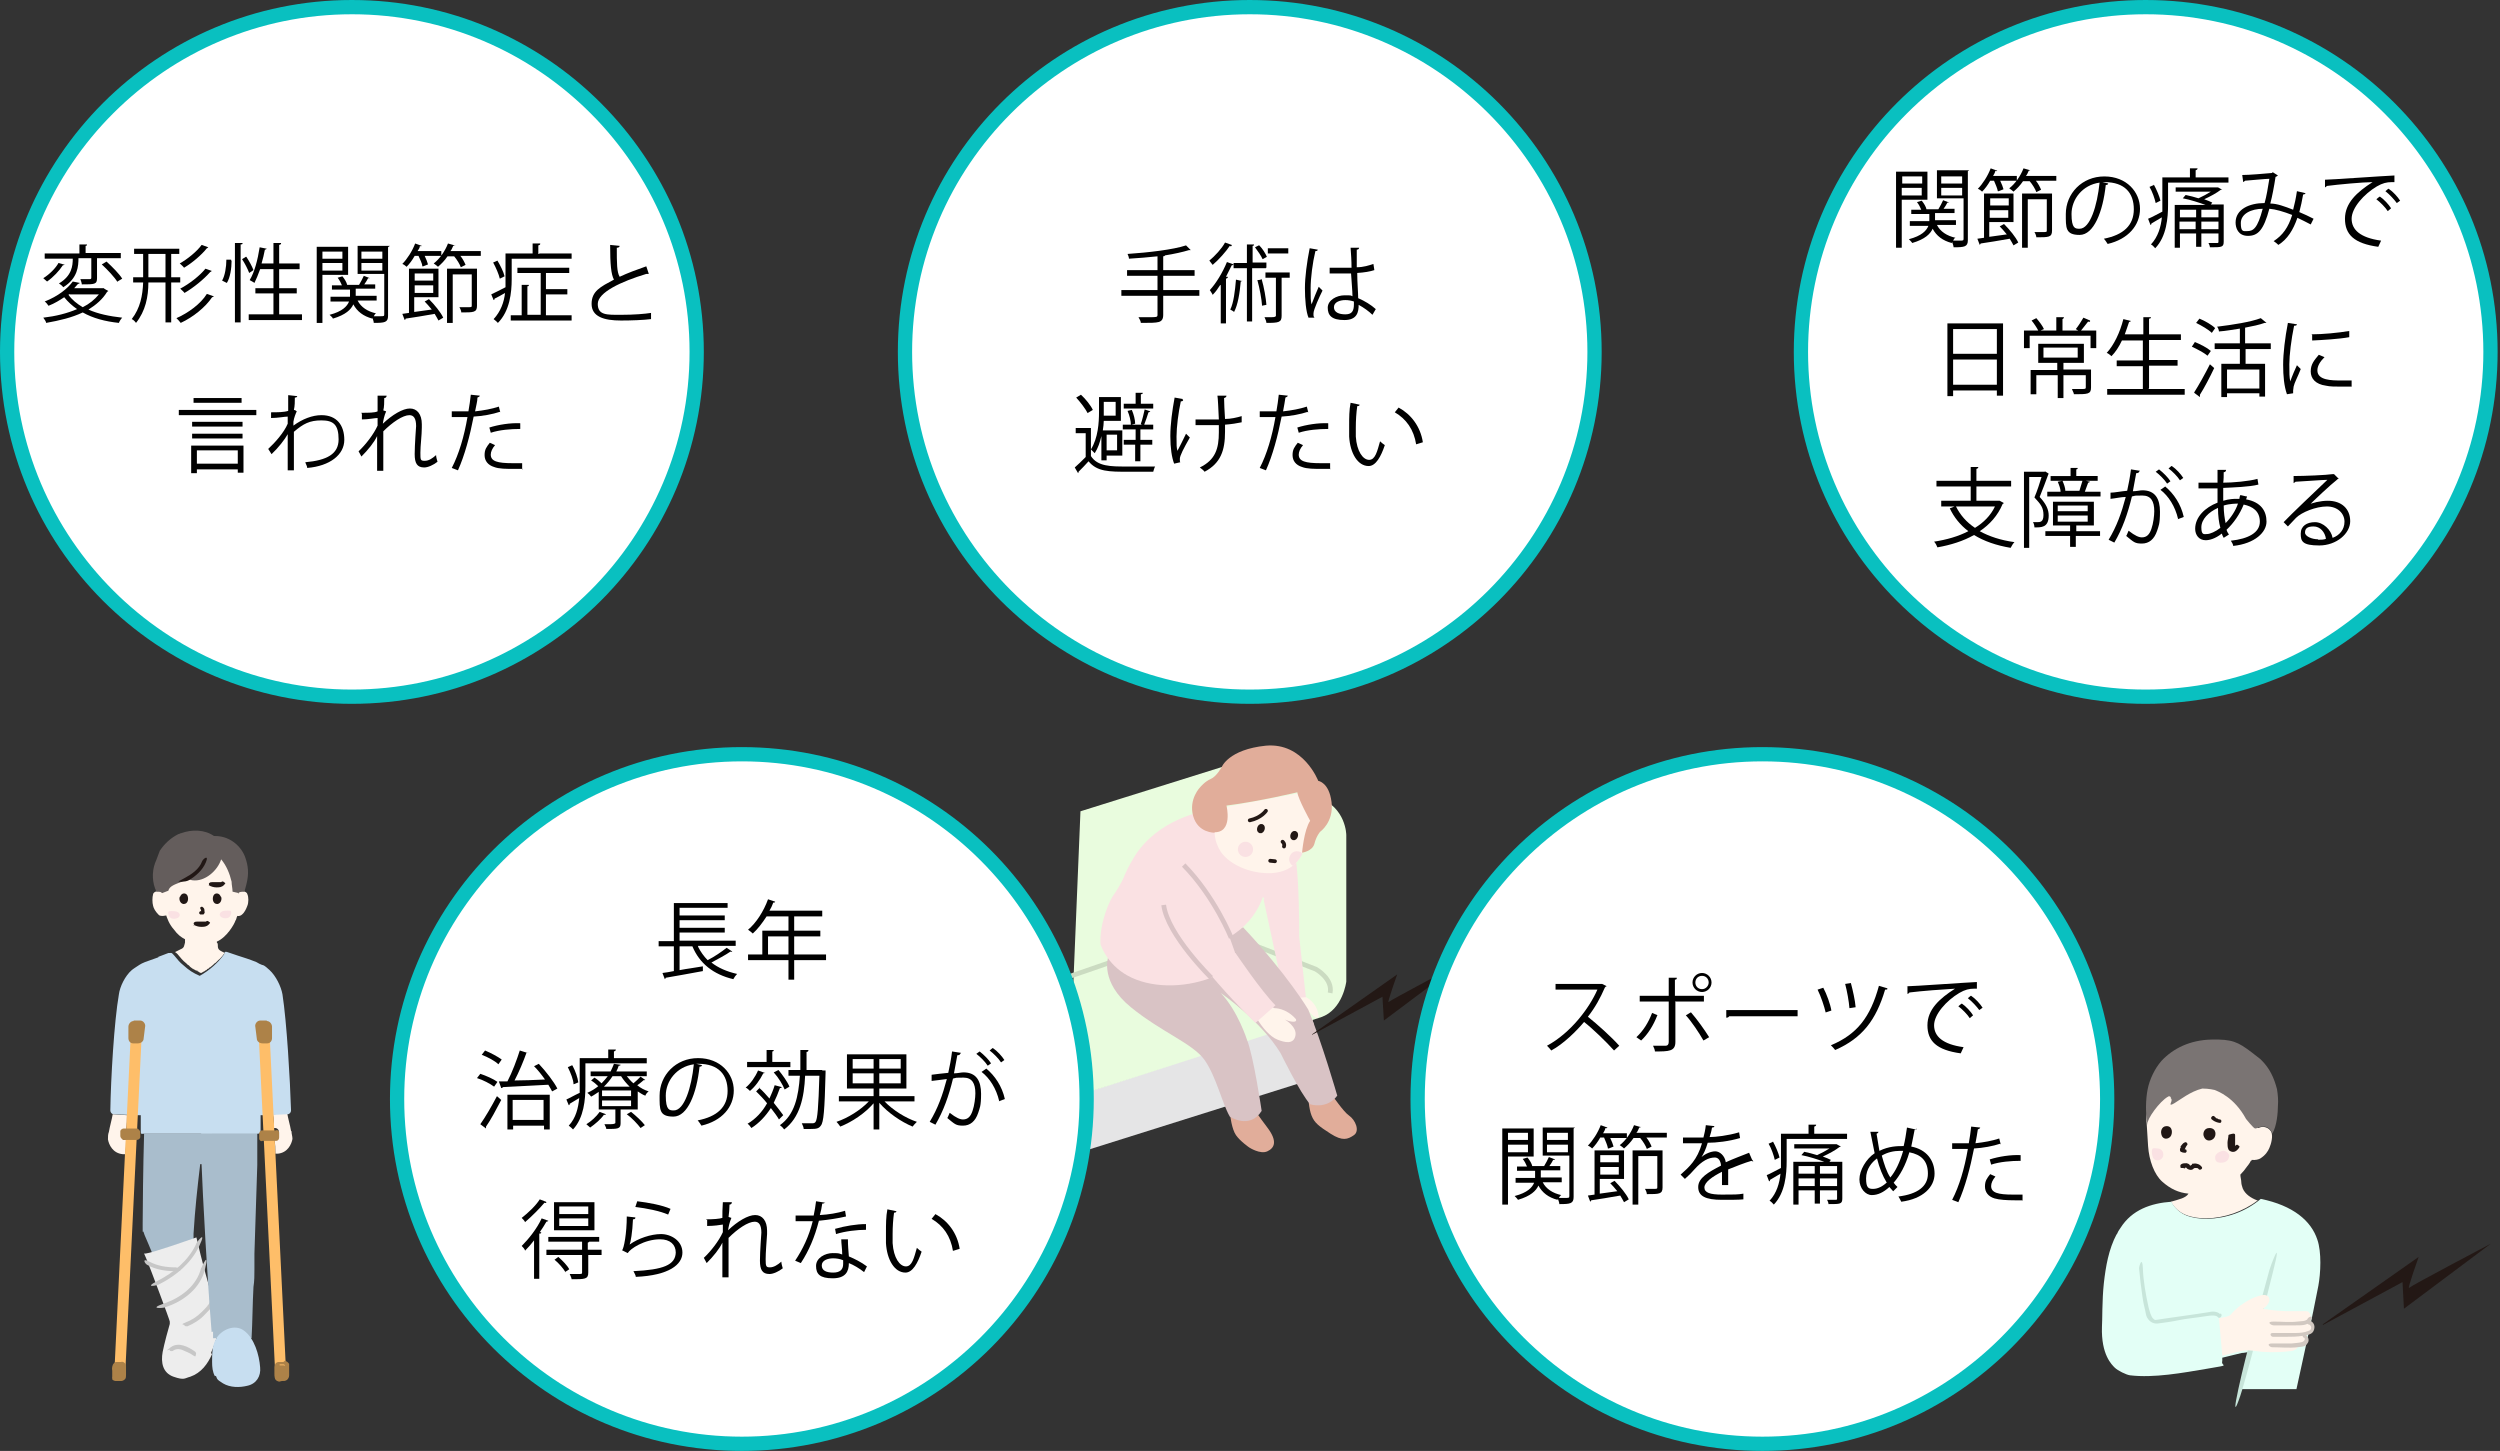 <?xml version="1.0" encoding="UTF-8"?>
<svg xmlns="http://www.w3.org/2000/svg" version="1.1" xmlns:xlink="http://www.w3.org/1999/xlink" viewBox="0 0 525.7 305.1">
  <rect x="0" y="0" width="525.7" height="305.1" fill="#333333" stroke="none"/>
  <defs>
    <style>
      .cls-1 {
        fill: #e5e5e6;
      }

      .cls-2 {
        fill: #ad8248;
      }

      .cls-3, .cls-4 {
        fill: #231815;
      }

      .cls-5 {
        fill: #fff4eb;
      }

      .cls-6 {
        stroke: #cbdbc1;
      }

      .cls-6, .cls-7 {
        stroke-miterlimit: 10;
      }

      .cls-6, .cls-7, .cls-8 {
        fill: none;
      }

      .cls-9 {
        fill: #211715;
      }

      .cls-10 {
        fill: #c7def0;
      }

      .cls-11 {
        fill: #d9c3c5;
      }

      .cls-12 {
        fill: #fff;
      }

      .cls-13 {
        fill: #d1c8c1;
      }

      .cls-14 {
        fill: #645d5c;
      }

      .cls-15 {
        fill: #e3fff6;
      }

      .cls-16 {
        fill: #7a7473;
      }

      .cls-17 {
        fill: #e9fcde;
      }

      .cls-7 {
        stroke: #d9c3c5;
      }

      .cls-8 {
        stroke-width: .8px;
      }

      .cls-8, .cls-4 {
        stroke: #231815;
        stroke-linecap: round;
        stroke-linejoin: round;
      }

      .cls-18 {
        fill: #09c0c0;
      }

      .cls-4 {
        stroke-width: .8px;
      }

      .cls-19 {
        fill: #e1ad9a;
      }

      .cls-20 {
        fill: #c7c7c7;
      }

      .cls-21 {
        fill: #fae1e3;
      }

      .cls-22 {
        fill: #ededed;
      }

      .cls-23 {
        fill: #a9bdcc;
      }

      .cls-24 {
        fill: #c7e5da;
      }

      .cls-25 {
        fill: #febe69;
      }
    </style>
    <symbol id="_新規シンボル" viewBox="0 0 148 148">
      <g>
        <path class="cls-12" d="M74,1.4C34,1.4,1.5,34,1.5,74s32.5,72.5,72.5,72.5,72.5-32.5,72.5-72.5S114,1.5,74,1.5h0Z"/>
        <path class="cls-18" d="M74,145c39.2,0,71-31.9,71-71S113.1,3,74,3,3,34.8,3,74s31.9,71,71,71M74,148C33.1,148,0,114.9,0,74S33.1,0,74,0s74,33.1,74,74-33.1,74-74,74h0Z"/>
      </g>
    </symbol>
  </defs>
  <!-- Generator: Adobe Illustrator 28.7.9, SVG Export Plug-In . SVG Version: 1.2.0 Build 218)  -->
  <g>
    <g id="_レイヤー_1">
      <g>
        <g>
          <polygon class="cls-1" points="222.5 231.6 223 243.6 275.1 227.2 275.1 214.5 222.5 231.6"/>
          <path class="cls-17" d="M277.2,167.6l-20.3-6.3-29.7,9.3-2.5,60.4s50.3-16.2,53.1-17.1c4.6-1.6,5.3-7.5,5.3-7.5v-30.8s0-5.8-5.9-7.9h0Z"/>
          <path class="cls-6" d="M258.9,196.9l17.8,6.9s3.6,2,3,5"/>
          <line class="cls-6" x1="221.5" y1="206.5" x2="238.6" y2="200.6"/>
          <path class="cls-5" d="M273.2,207.8l.8,1.6s2.9.9,3.3,4.3c0,0,0,1-1.5-.4l-1-1.1s2.2,3.2,1.3,4.9-3.1.1-4.4-1.3-1.8-4.6-1.9-7.1l3.4-1h0Z"/>
          <path class="cls-21" d="M265.7,189.1l4.5,20.9,4.4-.3-1.4-12.7c0-11.3-.6-15.4-.6-15.4,0,0-2.6-5.5-7.8-4s1.1,11.5,1.1,11.5h-.2Z"/>
          <path class="cls-19" d="M258.7,234.6s.3,2.8,1.2,4.1,2.8,2.6,2.8,2.6c0,0,2.3,1.5,3.8.8s2.2-2.1,0-5-2.5-3.5-2.5-3.5l-5.3.9h0Z"/>
          <path class="cls-19" d="M280.1,230.4c.2,0,2.3,3.3,3.6,4.2s2.3,3.2,1,4.1-2.4,1.3-4.9-.3-3.4-2.3-4-3.8-.7-4-.7-4h5v-.2Z"/>
          <path class="cls-11" d="M233,201.4s-1.7,5.1,4.8,10.4c6.5,5.3,13,7.6,15.5,11.1,2.5,3.6,3.6,8.9,5.3,11.9,0,0,4.2,2.8,6.7-1.2,0,0-1.7-11.6-3.1-15,0,0-1.9-6-5.5-9.8,0,0,8.5,5.9,12.6,12.7,0,0,4.1,8.4,6.2,10.7,0,0,3.4,1.2,5.7-1.8,0,0-3.3-11.5-6.1-18.1,0,0-4.3-7.3-13.7-17.3l-28.3,6.2v.2Z"/>
          <path class="cls-21" d="M265.6,177.2l-12.4-6.6s-9.7,1.5-14.7,9.6c0,0-1.3,2.1-2,3.8-.4,1.2-1.8,3.5-2.4,4.3-.6.8-2.9,5.5-2.7,10.2,0,0,1.2,4.2,5.8,6.7s11.4,2.7,17.5.4l3.7-8.5c7.2-4.1,7.8-11.1,7.8-11.1,0,0-.4-7.9-.7-8.8h.1Z"/>
          <path class="cls-5" d="M257,171c-2.5,2.7-1.6,6.1-.3,8.1,1.7,2.5,5.9,4.7,10.7,4.5,5.3-.3,6.6-4.2,6.9-5.8s.9-3.5,1.4-4.9l-2.6-6.1-14.9,2.8-1.2,1.5h0Z"/>
          <path class="cls-19" d="M255.4,175.1s-3.5.1-4.5-3.5,1.5-6.1,1.5-6.1c0,0,1-1.2,2.2-1.7s2.3-2.5,2.3-2.5c0,0,1.4-3.7,9.3-4.5,7.9-.7,11,7.4,11,7.4,0,0,2.3.3,2.8,4.5s-2.4,6.2-2.4,6.2c0,0-.8.9-1.2,2.5s-2.6,1.9-2.6,1.9c0,0,.4-4.8,1.7-6.7,0,0-2.5-4.5-2.7-6,0,0-7.9,1.9-14.9,2.8,0,0,1.5,5.9-2.8,5.6h.3Z"/>
          <g>
            <path class="cls-8" d="M269.7,177s.5.4.3,1"/>
            <ellipse class="cls-4" cx="272.2" cy="175.7" rx=".6" ry=".4" transform="translate(22 381.6) rotate(-72.3)"/>
            <ellipse class="cls-4" cx="265.1" cy="174.3" rx=".6" ry=".4" transform="translate(18.5 373.8) rotate(-72.3)"/>
          </g>
          <circle class="cls-21" cx="261.9" cy="178.6" r="1.6"/>
          <path class="cls-8" d="M266.2,170.5s-1,1.5-3.4,2"/>
          <line class="cls-8" x1="267.1" y1="181" x2="268.1" y2="181.1"/>
          <path class="cls-21" d="M273.8,179.4c-.2-.1-.3-.3-.5-.3-.9-.3-1.8.1-2.1,1-.3.7,0,1.6.7,2,1.1-1,1.7-2,2-2.6h-.1Z"/>
          <path class="cls-3" d="M275.9,217.5l17.9-12.6s-2.2,6.2-1.8,5.8,15.3-8.3,15.3-8.3l-16.3,12.2-.3-5-14.8,8h0Z"/>
        </g>
        <g>
          <path class="cls-5" d="M266.7,211.4l1.3.6s2.4-.1,4.5,2.3c0,0,.5.9-1.5.4l-.8-.3s2.6,1.5,2.2,3.4-2.3,1.4-3.8.8-3.2-2.5-4.4-4.6l2.4-2.5h0Z"/>
          <path class="cls-21" d="M259.7,200.3c-3.8-11-6.9-17.2-6.9-17.2l-7.9,7.3c4.4,10.7,19.1,24.7,19.1,24.7l4.2-3.7c-3-3-8.4-11-8.4-11h-.1Z"/>
          <path class="cls-7" d="M254.7,205.6s-9.2-9-10-15.3"/>
        </g>
        <path class="cls-7" d="M258.9,197.2s-3.5-8.7-10-15.3"/>
      </g>
      <use width="148" height="148" transform="translate(0 148) scale(1 -1)" xlink:href="#_新規シンボル"/>
      <use width="148" height="148" transform="translate(188.8 148) scale(1 -1)" xlink:href="#_新規シンボル"/>
      <use width="148" height="148" transform="translate(82 305.1) scale(1 -1)" xlink:href="#_新規シンボル"/>
      <use width="148" height="148" transform="translate(296.6 305.1) scale(1 -1)" xlink:href="#_新規シンボル"/>
      <use width="148" height="148" transform="translate(377.2 148) scale(1 -1)" xlink:href="#_新規シンボル"/>
      <g>
        <path d="M13.6,55.6c0,0-.2.2-.4.2-.7,1.1-2,2.5-3.3,3.4-.2-.2-.6-.5-.8-.7,1.3-.8,2.6-2.1,3.2-3.2l1.4.4h0ZM21.9,60.7l.9.5s-.1,0-.3.2c-.9,1.5-2.3,2.7-3.9,3.7,2,.9,4.4,1.4,7.1,1.7-.3.3-.6.8-.7,1.1-2.9-.3-5.5-1-7.6-2.2-2.3,1.1-4.9,1.7-7.7,2.2,0-.3-.4-.8-.6-1.1,2.6-.3,5-.9,7.1-1.8-1-.7-1.9-1.5-2.7-2.5-.9.6-2,1.3-3.3,1.8-.2-.3-.5-.7-.8-.9,2.8-1.1,4.8-2.7,5.9-4.2l1.5.3c0,0-.2.2-.4.2-.3.3-.5.6-.8.9h6.3ZM16.5,54.2c0,1.7-.1,4.3-3.2,6.2-.2-.3-.6-.6-.9-.8,2.7-1.6,2.9-3.7,2.9-5.2h0c0,0-5.9,0-5.9,0v-1.1h7.3v-1.9h1.6c0,.2-.1.3-.3.3v1.5h7.4v1.1h-5v4.2c0,1.3-.5,1.3-3.2,1.3,0-.3-.2-.8-.3-1.1h2q.3,0,.3-.3v-4.1s-2.7,0-2.7,0ZM14.6,61.8l-.2.2c.7,1,1.8,1.9,3,2.6,1.4-.7,2.5-1.6,3.4-2.7h-6.2ZM24.7,59.3c-.6-1-2.1-2.6-3.3-3.7l1-.6c1.2,1.1,2.7,2.6,3.3,3.6l-1,.6h0Z"/>
        <path d="M37.9,59.4h-1.9v8.4h-1.2v-8.4h-3.6c0,3-.6,6-2.6,8.5-.2-.3-.6-.7-.9-.8,1.8-2.3,2.3-5,2.4-7.7h-2.1v-1.1h2.1v-4.9h-1.9v-1.1h9.5v1.1h-1.7v4.9h1.9s0,1.1,0,1.1ZM31.2,58.3h3.6v-4.9h-3.6s0,4.9,0,4.9ZM45,62.3c0,0-.2.2-.4.2-1.4,2.1-4,4.2-6.6,5.4-.2-.3-.6-.7-.9-1,2.5-1.1,5.1-3,6.4-5.1l1.4.5h0ZM43.8,52c0,0-.2.2-.3.2-1.1,1.4-3.1,3.1-4.8,4.1-.2-.3-.6-.6-.9-.9,1.6-.9,3.6-2.5,4.6-3.9,0,0,1.4.5,1.4.5ZM44.5,57c0,0-.2.2-.3.2-1.3,1.5-3.5,3.3-5.4,4.4-.2-.3-.6-.6-.9-.9,1.9-1,4.1-2.7,5.3-4.2l1.4.5h0Z"/>
        <path d="M48.7,54.8c0,1.6-.3,3.6-1,4.7l-1-.5c.6-1,.9-2.9.9-4.4h1v.2ZM49.5,51.1h1.5c0,.2,0,.3-.4.3v16.4h-1.2v-16.7h.1ZM51.8,54c.6.9,1.2,2,1.5,2.8l-.9.6c-.3-.8-.9-2-1.5-2.9l.8-.5h.1ZM58.7,66.1h4.8v1.2h-11.2v-1.2h5.2v-4.4h-3.8v-1.1h3.8v-4h-2.8c-.4,1.1-.8,2.1-1.2,2.9-.2-.2-.7-.4-1-.6,1-1.6,1.7-4.3,2.1-6.9l1.5.3c0,0-.2.2-.4.2-.2,1-.4,1.9-.7,2.9h2.5v-4.3h1.6c0,.2,0,.3-.4.4v3.9h4.3v1.2h-4.3v4h3.7v1.1h-3.7s0,4.4,0,4.4Z"/>
        <path d="M73.2,57.8h-5.4v10.1h-1.2v-16h6.6v5.9ZM72,52.9h-4.2v1.5h4.2v-1.5ZM67.8,56.9h4.2v-1.6h-4.2v1.6ZM81.6,52v14.4c0,1.4-.7,1.5-3,1.5,0-.3-.2-.8-.3-1.1,0,0,0,0,0,.2-1.9-.5-3.2-1.5-4-3-.5,1.1-1.6,2.2-4.3,3,0-.2-.5-.6-.7-.8,2.7-.7,3.7-1.8,4.1-2.8h-3.9v-1h4.1v-1.5h-3.8v-.9h2.1c-.2-.5-.5-1.1-.9-1.6l1-.3c.5.6.9,1.3,1,1.8h2.5c.3-.5.8-1.4,1-1.9l1.3.5c0,0-.2,0-.4,0-.2.4-.5.9-.8,1.3h2.3v.9h-4.1v1.5h4.4v1h-4c.7,1.4,2.1,2.3,3.9,2.7-.2,0-.4.4-.5.6h1.3c.8,0,.9,0,.9-.4v-8.5h-5.6v-5.9h6.8l-.3.2ZM80.4,52.9h-4.4v1.5h4.4v-1.5ZM76,56.9h4.4v-1.6h-4.4v1.6Z"/>
        <path d="M88.8,56c0-.6-.5-1.5-.8-2.2h-.8c-.5.9-1.1,1.7-1.7,2.3-.2-.2-.6-.5-.9-.6,1-1,2.1-2.7,2.7-4.3l1.4.5c0,0-.2.2-.4,0,0,.4-.3.8-.5,1.1h5v1h-3.5c.3.6.6,1.4.7,1.8l-1,.4h-.2ZM90.8,65.1c-.5-.6-1-1.2-1.5-1.7l.9-.5c1.2,1.2,2.5,2.8,3,3.9l-1,.6c-.2-.4-.5-.9-.8-1.4-2.3.4-4.6.8-6.1,1,0,0,0,.2-.2.3l-.5-1.3,1.4-.2v-9.3h6.2v6h-5.1v3.1l3.6-.5h0ZM91.1,57.5h-3.9v1.5h3.9v-1.5ZM87.2,61.6h3.9v-1.6h-3.9v1.6ZM95.7,51.5c0,0-.2.2-.4.2-.2.4-.3.8-.6,1.1h6.4v1h-4.3c.5.6.9,1.4,1.1,1.9l-1,.5c-.2-.6-.8-1.6-1.4-2.3h-1.4c-.6.9-1.3,1.6-2,2.2-.2-.2-.6-.5-.9-.7,1.2-.9,2.4-2.6,3-4.2l1.4.4h.1ZM100.3,56.5v7.8c0,1.4-.7,1.4-3.3,1.4,0-.3-.2-.8-.4-1.1h1.6c.9,0,1,0,1-.3v-6.6h-4v10.2h-1.2v-11.4s6.3,0,6.3,0Z"/>
        <path d="M113.4,53.3h6.8v1.1h-12.6v4.3c0,2.8-.4,6.7-2.9,9.2-.2-.2-.6-.6-.9-.8,1.5-1.6,2.2-3.6,2.4-5.5-.8.5-1.6.9-2.2,1.2,0,0,0,.3-.2.3l-.5-1.2c.8-.4,1.9-.9,3-1.5v-7.1h5.7v-2.1h1.6c0,.2,0,.3-.4.4v1.8h.2ZM104.6,54.8c.6,1,1.3,2.4,1.5,3.3l-1,.5c-.2-.9-.8-2.3-1.4-3.4,0,0,.9-.4.9-.4ZM114.8,62v4.3h5.4v1.1h-12.8v-1.1h2.3v-6.4h1.5c0,.2,0,.3-.3.3v6h2.8v-8.8h-4.9v-1.1h10.9v1.1h-4.9v3.4h4.5v1.1h-4.5Z"/>
        <path d="M136.4,57.6h-.1c-.1,0-.3,0-.4,0-5.3,1.6-10.2,3.9-10.2,6.3s1.9,2.3,4.8,2.3,5.1-.2,6.4-.4v1.3c-1.5.2-4.2.3-6.3.3-3.6,0-6.2-.8-6.2-3.5s1.9-3.6,4.7-5.1c-.6-1.1-.8-3.2-.8-7.3l2,.2c0,.2-.2.4-.6.4,0,3.2,0,5.1.6,6.1,1.7-.8,3.6-1.5,5.6-2.2l.5,1.5v.2Z"/>
        <path d="M37.6,86.2h16.3v1.1h-16.3v-1.1ZM40.2,99.4v-5.7h11v5.7h-1.2v-.7h-8.6v.8h-1.2ZM51,88.7v1h-10.6v-1h10.6ZM40.4,92.2v-1h10.6v1h-10.6ZM50.8,83.7v1h-10.1v-1h10.1ZM50,94.7h-8.6v2.8h8.6v-2.8Z"/>
        <path d="M60.7,83.1l1.8.2c0,.2-.2.3-.5.3,0,.8,0,1.8-.2,2.6,0,0,.3,0,.6.3-.2.4-.6,1.4-.7,2.2v.8c1.9-1.4,4-2.2,5.9-2.2,3.2,0,4.8,2.1,4.8,5.2s-3,5.5-7.8,5.9c0-.4-.3-.8-.4-1.2,4.5-.4,7-1.7,7-4.8s-1.1-4-3.6-4-3.8.7-5.8,2.4v8.1h-1.3v-7.6c-.6,1.1-2,2.9-3.4,4.2l-.7-1.1c1.4-1.3,3.3-3.4,4.1-5.3v-1.5c-.6,0-2.1.3-3.5.3v-1.2c1.2,0,2.7,0,3.6-.3v-3.3h.1Z"/>
        <path d="M76,86.8c1.5,0,2.8,0,3.4-.3,0-1.1,0-1.7,0-3.3h1.9c0,.3-.2.5-.5.5,0,.8,0,1.9-.2,2.6l.6.2c-.4.9-.6,1.9-.7,2.6,2-1.9,4.2-3.2,5.7-3.2s2.5,1.2,2.5,3.3,0,.5,0,.7c0,1.6-.3,3.8-.3,5.3s0,1.7.9,1.7,1.6-.5,2.4-1.2c0,.4.2,1.1.3,1.4-.9.7-2,1.2-2.8,1.2-1.5,0-2-.9-2-2.8s.3-5.9.3-5.9c0-1.6-.5-2.3-1.4-2.3-1.4,0-3.6,1.5-5.5,3.4v8.3h-1.3v-7.3c-.6,1.3-1.9,2.9-3.3,4.3l-.6-1.1c1.5-1.4,3.2-3.6,4-5.4v-1.6c-.6,0-1.9.3-3.3.3v-1.3h-.2Z"/>
        <path d="M105.1,86.6c-1.5.5-3.6.9-5.5,1-.8,4.1-1.9,8.2-3.3,11.3l-1.3-.5c1.5-2.9,2.6-6.6,3.3-10.7h-3.3v-1.2h3.5c.2-1.2.4-2.4.5-3.5l1.9.2c0,.2-.3.3-.5.4,0,.8-.3,1.8-.5,2.9,1.8-.2,3.5-.5,5-1l.3,1.2h0ZM109.9,98.6h-1.7c-1.7,0-3.3,0-4.3-.4-1.3-.4-2-1.3-2-2.5s.4-1.7,1.1-2.6l1.1.5c-.6.7-.9,1.4-.9,2,0,1.4,1.4,1.8,4.6,1.8s1.4,0,2,0v1.3h.1ZM102.9,89.9c1.9-.6,4.4-1,6.5-.9v1.2c-2,0-4.4.2-6.2.8l-.3-1.1Z"/>
      </g>
      <g>
        <path d="M252.2,61v1.2h-7.6v4c0,.9-.3,1.3-.9,1.5-.7.2-1.8.2-3.8.2,0-.3-.3-.9-.5-1.2h2.3c1.5,0,1.7,0,1.7-.5v-4h-7.6v-1.2h7.6v-3h-6.4v-1.2h6.4v-2.9c-2,.2-4.1.4-6,.5,0-.3-.2-.8-.3-1,4.4-.3,9.6-.9,12.3-1.8l1,1h-.4c-1.3.4-3.1.8-5,1.1,0,0-.1.2-.4.2v2.9h6.6v1.2h-6.6v3h7.6,0Z"/>
        <path d="M259,51.7c0,0-.2.2-.4,0-.8,1.2-2.3,2.9-3.6,4-.2-.3-.5-.6-.7-.9,1.2-1,2.6-2.5,3.3-3.8l1.4.5h0ZM256.6,59.9c-.5.8-1,1.5-1.6,2.1-.1-.3-.5-.8-.6-1,1.3-1.4,2.7-3.7,3.6-5.9l1.4.5c0,0-.2.2-.4.2-.4.8-.8,1.6-1.2,2.4h.4c0,.2-.1.3-.4.4v9.4h-1.1v-8h0ZM261.2,59c0,0-.1.2-.3.2-.2,2.4-.6,4.9-1.4,6.4-.2-.2-.6-.4-.8-.5.7-1.4,1-3.9,1.2-6.3l1.3.3h0ZM266.2,56.4h-2.9v11.2h-1.1v-11.2h-2.8v-1.1h2.8v-3.9h1.5c0,.2-.1.3-.3.3v3.5h2.9v1.1h-.1ZM264.8,51.6c.7.7,1.3,1.7,1.6,2.4l-.9.5c-.3-.7-1-1.7-1.6-2.5l.8-.4h.1ZM265.4,64.4c-.1-1.5-.5-3.7-1-5.5.7,0,.8-.2.9-.2.5,1.7.9,4,1,5.4l-1,.2h.1ZM271.2,57.3v1.1h-1.7v8c0,1.4-.6,1.5-3.2,1.5,0-.3-.2-.8-.4-1.2h1.5q.9,0,.9-.3v-8h-2.2v-1.1h5.1ZM270.9,52.2v1.1h-4.3v-1.1h4.3Z"/>
        <path d="M275.2,66.9c-.6-1.3-.8-4-.8-6.3s.4-5.4,1-8.4l1.7.3c0,.2-.2.3-.5.3-.6,2.5-1,5.7-1,7.8s0,2.7.2,3.4c.4-1.1,1.1-2.8,1.5-3.7l.8.8c-.6,1.2-1.9,4-1.9,4.8s0,.5.2.9h-1.2ZM279.7,56.3h4.5c0-1.5-.1-2.9-.2-4.2h1.8c0,.2-.2.4-.5.4v3.7c1.4,0,2.6-.4,3.5-.7l.2,1.3c-.9.3-2.1.5-3.6.6,0,2,.2,4.1.2,5.3,1.4.6,2.7,1.4,3.7,2.3l-.7,1.2c-.7-.7-1.8-1.5-2.9-2.1,0,1.5-.3,3.2-3,3.2s-3.5-1-3.5-2.6,1.9-2.6,3.5-2.6,1.2,0,1.7.2c0-1.1-.2-3-.3-4.8h-4.5v-1.2h0ZM284.7,63.4c-.6-.2-1.2-.3-1.8-.3-1.1,0-2.4.4-2.4,1.5s1.1,1.5,2.4,1.5,1.8-.6,1.8-2.1v-.6Z"/>
        <path d="M229.4,89.9v6c1.4,2.2,4.2,2.2,7.5,2.2s4.5,0,6,0c-.2.3-.3.8-.4,1.1h-5.2c-4.1,0-6.6,0-8.4-2.2-.7.8-1.5,1.6-2.1,2.2,0,0,0,.2-.1.3l-.7-1.2c.7-.6,1.5-1.4,2.3-2.2v-5h-2.1v-1.1s3.2,0,3.2,0ZM228.7,86.9c-.4-.9-1.5-2.3-2.4-3.3.5-.3.7-.4,1-.6,1,.9,2.1,2.3,2.5,3.2l-1,.6h-.1ZM231.6,96.7v-5c-.3,1.3-.7,2.5-1.4,3.6-.2-.2-.6-.6-.8-.8,1.5-2.4,1.7-5.6,1.7-7.9v-3.1h4.6v5h-3.6c0,.6-.1,1.3-.2,2h4.1v5.3h-3.3v1h-1.1ZM234.6,84.5h-2.5v2.9h2.5v-3h0ZM234.9,91.4h-2.2v3.3h2.2v-3.3ZM238.8,92.5v-2.2h-2.7v-1h1.7c0-.8-.3-2-.7-2.9l.9-.2c.4.9.7,2.1.7,2.9l-.8.2h2.4c-.2,0-.3,0-.4-.2.3-.8.6-2.1.8-3l1.2.4s-.2.2-.4.2c-.2.7-.6,1.8-.9,2.6h1.9v1h-2.7v2.2h2.5v1h-2.5v3.5h-1.1v-3.5h-2.4v-1h2.5ZM242.5,84.9v1h-6.2v-1h2.5v-2.3h1.5c0,.2-.1.3-.4.3v2h2.6,0Z"/>
        <path d="M248.8,84.1c0,.2-.2.3-.5.3-.5,2.3-.9,5.4-.9,7.4s0,2.3.2,3c.4-.8,1.3-2.5,1.8-3.6l.8.8c-1.3,2.3-2.1,3.8-2.1,4.5s0,.5.1.7l-1.3.3c-.5-1.3-.8-3.3-.8-5.8s.4-5.4.9-8.1l1.7.3v.2ZM251.4,88.2c1.4,0,3.6,0,4.9,0-.1-2.1-.2-4.6-.3-5h1.9c0,.3-.2.4-.5.5,0,1,.1,2.8.2,4.4,1.2,0,2.5-.3,3.5-.6v1.3c-.9.2-2.2.4-3.5.5v1.5c0,3.9-.9,6.6-4.3,8.4-.1-.2-.7-.7-1-.9,3.3-1.6,4-4,4-7.4v-1.5c-1.2,0-3.3,0-4.9,0v-1.2Z"/>
        <path d="M275,86.6c-1.5.5-3.6.9-5.5,1-.8,4.1-1.9,8.2-3.3,11.3l-1.3-.5c1.5-2.9,2.6-6.6,3.3-10.7h-3.3v-1.2h3.5c.2-1.2.4-2.4.5-3.5l1.9.2c0,.2-.3.3-.5.4-.1.8-.3,1.8-.5,2.9,1.8-.2,3.5-.5,5-1l.3,1.2h-.1ZM279.8,98.6h-1.7c-1.7,0-3.3,0-4.3-.4-1.3-.4-2-1.3-2-2.5s.4-1.7,1.1-2.6l1.1.5c-.6.7-.9,1.4-.9,2,0,1.4,1.4,1.8,4.6,1.8s1.4,0,2,0v1.3h0ZM272.8,89.9c1.9-.6,4.4-1,6.5-.9v1.2c-2,0-4.4.2-6.2.8l-.3-1.1Z"/>
        <path d="M285.9,85.1c0,.2-.2.3-.5.3-.2,1.4-.3,3-.3,4.5v1.9c.2,3.1,1.5,4.9,2.8,4.9s1.7-1.8,2.3-3.9c.3.3.7.6,1,.8-.8,2.4-1.9,4.4-3.4,4.4-2.3,0-3.9-2.7-4.1-6.2v-2.3c0-1.6,0-3.3.3-4.8l1.9.4h0ZM297.8,93.5c-.5-3.2-2.1-5.4-4.5-6.8l.8-1c2.6,1.4,4.6,4,5.1,7.3l-1.3.4h-.1Z"/>
      </g>
      <g>
        <path d="M405.3,42h-5.4v10.1h-1.2v-16h6.6s0,5.9,0,5.9ZM404.2,37.1h-4.2v1.5h4.2v-1.5ZM399.9,41.1h4.2v-1.6h-4.2v1.6ZM413.8,36.1v14.4c0,1.4-.7,1.5-3,1.5,0-.3-.2-.8-.3-1.1,0,0,0,0-.1.2-1.9-.5-3.2-1.5-4-3-.5,1.1-1.6,2.2-4.3,3-.1-.2-.5-.6-.7-.8,2.7-.7,3.7-1.8,4.1-2.8h-3.9v-1h4.1v-1.5h-3.8v-.9h2.1c-.2-.5-.5-1.1-.9-1.6l1-.3c.5.6.9,1.3,1,1.8h2.5c.3-.5.8-1.4,1-1.9l1.3.5c0,0-.2,0-.4,0-.2.4-.5.9-.8,1.3h2.3v.9h-4.1v1.5h4.4v1h-4c.7,1.4,2.1,2.3,3.9,2.7-.2,0-.4.4-.5.6h1.3c.8,0,.9,0,.9-.4v-8.5h-5.6v-5.9h6.8l-.3.2ZM412.6,37.1h-4.4v1.5h4.4v-1.5ZM408.2,41.1h4.4v-1.6h-4.4v1.6Z"/>
        <path d="M420.1,40.2c-.1-.6-.5-1.5-.8-2.2h-.8c-.5.9-1.1,1.7-1.7,2.3-.2-.2-.6-.5-.9-.6,1-1,2.1-2.7,2.7-4.3l1.4.5c0,0-.2.2-.4,0-.1.4-.3.8-.5,1.1h5v1h-3.5c.3.6.6,1.4.7,1.8l-1,.4h-.2ZM422,49.3c-.5-.6-1-1.2-1.5-1.7l.9-.5c1.2,1.2,2.5,2.8,3,3.9l-1,.6c-.2-.4-.5-.9-.8-1.4-2.3.4-4.6.8-6.1,1,0,0-.1.2-.2.3l-.5-1.3,1.4-.2v-9.3h6.2v6h-5.1v3.1l3.6-.5h.1ZM422.4,41.7h-3.9v1.5h3.9v-1.5ZM418.4,45.8h3.9v-1.6h-3.9v1.6ZM427,35.7c0,0-.2.2-.4.2-.2.4-.3.8-.6,1.1h6.4v1h-4.3c.5.6.9,1.4,1.1,1.9l-1,.5c-.2-.6-.8-1.6-1.4-2.3h-1.4c-.6.9-1.3,1.6-2,2.2-.2-.2-.6-.5-.9-.7,1.2-.9,2.4-2.6,3-4.2l1.4.4h0ZM431.5,40.7v7.8c0,1.4-.7,1.4-3.3,1.4,0-.3-.2-.8-.4-1.1h1.6c.9,0,1,0,1-.3v-6.6h-4v10.2h-1.2v-11.4s6.3,0,6.3,0Z"/>
        <path d="M443.3,38.6c0,.2-.2.3-.5.3-.6,5.6-2.5,10.5-5.5,10.5s-2.9-1.5-2.9-4.4c0-4.3,3.4-7.9,8.1-7.9s7.5,3.3,7.5,6.8-2.5,6.4-6.8,7.4c-.2-.3-.5-.8-.8-1.1,4.1-.8,6.3-2.8,6.3-6.2s-1.9-5.7-6.1-5.7-.4,0-.5,0l1.3.3h-.1ZM441.5,38.4c-3.6.5-5.9,3.5-5.9,6.6s.8,3.1,1.7,3.1c2.2,0,3.7-4.8,4.2-9.7h0Z"/>
        <path d="M461.8,37.3h6.8v1.1h-12.7v4.6c0,2.8-.3,6.7-2.7,9.2-.2-.2-.6-.7-.9-.8,1.5-1.6,2.1-3.7,2.3-5.7l-2.2,1.3c0,0,0,.3-.2.3l-.5-1.3c.8-.3,1.8-.9,3-1.5v-7.2h5.8v-1.9h1.6c0,.2-.1.3-.4.4v1.5h.1ZM452.9,38.8c.6,1.1,1.2,2.5,1.4,3.4l-1,.5c-.2-.9-.7-2.4-1.3-3.4l.9-.4h0ZM467.6,43.1v7.7c0,1.2-.4,1.2-2.9,1.2,0-.3-.2-.7-.3-.9h1.8c.2,0,.3,0,.3-.3v-1.7h-3.6v2.8h-1.1v-2.8h-3.4v3h-1.1v-9h6.5c-1.4-.5-3.2-1.1-4.8-1.4l.6-.7c.9.2,1.8.4,2.7.7.9-.4,1.8-.9,2.6-1.4h-7.4v-.9h8.9l.9.5s-.2,0-.3,0c-.9.7-2.2,1.4-3.5,2,.6.2,1.3.5,1.7.7l-.3.4h2.7,0ZM461.8,44.1h-3.4v1.6h3.4v-1.6ZM458.3,48.2h3.4v-1.6h-3.4v1.6ZM466.5,45.7v-1.6h-3.6v1.6h3.6ZM462.9,48.2h3.6v-1.6h-3.6v1.6Z"/>
        <path d="M484.8,40.6c0,.2-.3.3-.5.3-.2,1.2-.5,2.6-.8,3.7,1,.4,2,.9,3,1.4l-.6,1.2c-1-.5-1.9-1-2.8-1.4-.9,2.6-2.1,4.5-4,5.7-.3-.3-.7-.6-1-.8,1.9-1.2,3.1-2.9,3.9-5.5-1.8-.7-3.5-1.2-4.8-1.3-1.2,4.5-2.4,5.7-4.5,5.7s-2.6-1.7-2.6-2.8c0-2.8,2.9-4.1,6.1-4.1.4-1.4.7-3.2,1-5.1-.8,0-3.7.3-5.1.4,0,0-.2.2-.4.3l-.2-1.5c1.5,0,4.9-.3,6-.4.2,0,.3,0,.4-.2l1.1.7c0,0-.2.2-.5.3-.3,2-.7,4.1-1.1,5.6,1.4,0,3,.6,4.8,1.3.3-1.1.6-2.5.8-3.9l1.7.4h.1ZM475.9,43.9c-2.6,0-4.7,1.1-4.7,3s.5,1.7,1.3,1.7c1.3,0,2.2-.5,3.3-4.7h.1Z"/>
        <path d="M488.7,37.8c1.3,0,12.4-.8,14.8-.9v1.4h-.6c-1,0-1.9.2-3.1.9-2.7,1.6-5.3,4.5-5.3,6.8s1.8,4,6.2,4.6l-.6,1.3c-5.1-.7-7-2.6-7-5.9s2.5-5.6,5.8-7.7c-2,0-7.3.5-9.6.8,0,0-.3.3-.4.3v-1.6h-.2ZM500.4,41.3c.9.6,1.9,1.7,2.4,2.5l-.7.6c-.5-.8-1.6-1.9-2.4-2.5l.6-.5h.1ZM502.3,39.7c.9.6,1.9,1.7,2.4,2.5l-.7.5c-.5-.7-1.5-1.8-2.4-2.5l.6-.5h.1Z"/>
        <path d="M409.5,68h11.7v15.2h-1.3v-1.1h-9.2v1.2h-1.2s0-15.3,0-15.3ZM419.9,69.2h-9.2v5.2h9.2v-5.2ZM410.7,80.9h9.2v-5.3h-9.2v5.3Z"/>
        <path d="M439.5,67.6c0,0-.2.2-.4,0-.4.5-1,1.3-1.5,1.9h3.2v3.7h-1.2v-2.6h-12.8v2.6h-1.2v-3.7h3c-.3-.6-.9-1.5-1.4-2.1l1-.5c.6.7,1.3,1.6,1.6,2.3l-.7.3h3.3v-2.8h1.6c0,.2-.1.3-.3.4v2.4h3.3l-.5-.3c.5-.6,1.2-1.7,1.6-2.4l1.4.6h0ZM439.7,77.7v3.8c0,1.4-.7,1.4-3.6,1.4,0-.3-.3-.7-.4-1.1h1.8c.9,0,1.1,0,1.1-.3v-2.6h-4.7v4.8h-1.2v-4.8h-4.5v4h-1.2v-5.1h5.6v-1.5h-4v-4h9.6v4h-4.3v1.4h5.9,0ZM429.7,73.1v2.1h7.2v-2.1h-7.2Z"/>
        <path d="M451.8,81.8h7.6v1.2h-16.3v-1.2h7.5v-4.8h-5.5v-1.2h5.5v-4.2h-4.4c-.6,1.3-1.4,2.5-2.2,3.3-.2-.2-.7-.6-1-.7,1.5-1.6,2.8-4.3,3.5-7.1l1.6.4c0,0-.2.2-.4.2-.3.9-.6,1.8-.9,2.6h3.9v-3.6h1.6c0,.2-.1.3-.4.3v3.3h6.7v1.2h-6.7v4.2h6v1.2h-6v4.8h-.1Z"/>
        <path d="M461.5,71.9c1.2.5,2.6,1.2,3.4,1.9l-.7,1c-.7-.6-2.2-1.4-3.3-1.9l.6-.9h0ZM461.4,82.5c.9-1.4,2.3-3.9,3.3-5.9l.9.8c-.9,1.9-2.1,4.2-3,5.6v.5l-1.2-.9h0ZM462.5,67c1.2.5,2.6,1.3,3.3,2l-.7,1c-.7-.7-2.1-1.5-3.3-2.1l.7-.9ZM477.6,73.4h-5.4v3.1h4.1v6.9h-1.2v-.7h-6.8v.8h-1.2v-7h3.9v-3.1h-5.3v-1.2h5.3v-3.1c-1.4.2-2.9.5-4.4.6,0-.3-.2-.8-.4-1,3.3-.4,7.1-1,9.2-1.8l1.2,1h-.4c-1.1.4-2.5.7-4.1,1v3.3h5.4v1.2h0ZM475.1,81.7v-4h-6.8v4h6.8Z"/>
        <path d="M483,68.2c0,.2-.2.3-.6.3-.6,2.9-1,6.2-1,8.1s0,2.7.2,3.6c.3-.9,1.1-2.8,1.4-3.4l.8.8c-.7,1.8-1.3,2.8-1.5,3.7,0,.3-.1.6-.1.8v.6l-1.3.2c-.6-1.7-.8-3.8-.8-6.2s.4-5.7,1-8.8l1.9.3ZM494.4,81.3h-2c-1.3,0-2.5,0-3.3-.2-2.2-.3-3.2-1.5-3.2-3s.7-2.3,1.7-3.5l1.2.5c-.9.9-1.5,1.8-1.5,2.8,0,2.1,3.1,2.1,4.9,2.1h2.3v1.3h-.1ZM486.1,70.3c2.3,0,5.5-.3,7.9-.7v1.3c-2.1.4-5.7.6-7.8.7v-1.2h-.1Z"/>
        <path d="M420.5,105.3l.9.5s-.1,0-.3.2c-1,2.4-2.7,4.3-4.8,5.7,2,1.1,4.4,1.9,7.3,2.3-.3.3-.6.8-.8,1.2-3-.5-5.6-1.4-7.7-2.7-2.3,1.3-4.9,2.1-7.7,2.6-.1-.3-.4-.9-.7-1.2,2.6-.4,5.1-1.1,7.2-2.2-1.7-1.3-3-2.9-3.9-4.8l1-.4h-2.8v-1.2h6.2v-3h-7.2v-1.2h7.2v-2.9h1.6c0,.2-.1.3-.4.4v2.5h7.3v1.2h-7.3v3h4.9ZM411.3,106.5c.9,1.8,2.2,3.3,4,4.5,1.8-1.1,3.3-2.6,4.2-4.5h-8.2Z"/>
        <path d="M430,99.1l.8.5s0,0-.1.2c-.5,1.4-1.2,3.2-1.8,4.7,1.4,1.5,1.9,2.7,1.9,3.9,0,2.6-1.6,2.5-3,2.5,0-.3-.1-.8-.3-1.1h.8c.7,0,1.4,0,1.4-1.5s-.5-2.2-1.9-3.7c.6-1.4,1.1-3,1.5-4.3h-2.6v14.9h-1.1v-16h4.4ZM441.6,111.7v1h-5.1v2.3h-1.2v-2.3h-5.2v-1h5.2v-1.2h-3.6v-5h8.6v5h-3.7v1.2h5.1,0ZM433.3,103.4c0-.6-.3-1.4-.6-2.1l1-.2h-2.5v-1h4.2v-1.7h1.5c0,.2-.1.3-.3.3v1.4h4.5v1h-2.5l.9.2c0,0-.2.2-.4.2-.2.5-.5,1.3-.7,1.9h3.3v1h-11.2v-1h3-.2ZM432.7,106.3v1.2h6.3v-1.2h-6.3ZM432.7,108.4v1.3h6.3v-1.3h-6.3ZM437.6,103.4h-.4c.2-.7.5-1.6.7-2.3h-4.2c.3.7.6,1.5.6,2.1h-.6c0,0,3.7,0,3.7,0h.2Z"/>
        <path d="M449.8,99.2c0,.2-.3.3-.6.3-.2,1-.5,2.8-.7,3.8.8,0,1.5-.2,2-.2,2.7,0,3.7,1.8,3.7,4.5s-.3,3-.6,4c-.6,1.8-1.7,2.7-3.2,2.7s-1.7-.3-3.3-1.6c.2-.3.3-.7.5-1.1,1.4,1.1,2.2,1.4,2.8,1.4,1,0,1.6-.6,2-1.8.4-1.1.6-2.8.6-3.7,0-2.1-.7-3.3-2.5-3.3s-1.3,0-2.2.2c-.9,3.7-2,6.8-3.7,9.7l-1.2-.6c1.7-2.8,2.7-5.6,3.6-9-.9,0-2.2.3-3.2.4v-1.3c.8,0,2.3-.3,3.5-.4.3-1.3.6-2.9.8-4.5l1.9.3-.2.2ZM454,98.7c.9.7,1.9,1.7,2.4,2.5l-.7.5c-.5-.8-1.6-1.9-2.4-2.5l.7-.5ZM458,109.1c-.6-2.6-2-4.8-3.7-6.1l1-.7c1.8,1.5,3.3,3.7,3.9,6.4l-1.3.5h.1ZM456.7,98c.9.6,1.9,1.7,2.4,2.5l-.7.5c-.5-.8-1.6-1.9-2.4-2.5l.6-.5h.1Z"/>
        <path d="M472.5,104.3c0,.2-.1.5-.2.7,3.2.6,4.3,2.5,4.3,4.7s-2.4,4.6-7,5.1c0-.3-.3-.8-.5-1.1,3.7-.4,6.1-1.7,6.1-4h0c0-2.2-1.5-3.2-3.4-3.6-.8,2-2.1,3.9-3.6,5.3.1.4.3.7.5,1l-1.1.7c-.2-.3-.3-.6-.4-.9-1.4,1.1-2.6,1.4-3.4,1.4-1.4,0-2.2-1.1-2.2-2.4,0-2.5,2.1-4.5,4.7-5.5v-3h-4v-1.2h4v-2.7h1.8c0,.3-.2.5-.5.5,0,.7,0,1.5-.1,2.2,2,0,5.4-.3,7.2-.8l.2,1.2c-1.9.5-5.4.6-7.4.7v2.7c1.3-.4,2.4-.4,2.7-.4h.7c0-.3.1-.6.2-.8l1.3.3h0ZM466.9,111c-.3-1.1-.5-2.5-.5-4.2-2,.9-3.5,2.4-3.5,4.1s.6,1.4,1.2,1.4,1.8-.5,2.8-1.3ZM470.6,105.9c-.3,0-1.7,0-3,.4,0,1.5.2,2.7.4,3.7,1.1-1.1,2.1-2.6,2.6-4.1Z"/>
        <path d="M485,106.3c1.2-.6,3-1,4.5-1,2.9,0,4.7,1.7,4.7,4.3s-2.9,5.1-6.5,5.1-3.9-.9-3.9-2.5,1.3-2.4,3-2.4,3.4,1.6,3.7,3.3c1.4-.5,2.5-1.7,2.5-3.4s-1.4-3.2-3.7-3.2-5.3,1.2-6.5,2.4c-.5.5-1.2,1.3-1.7,1.8l-.9-.9c1.6-1.7,6.8-6.6,9.2-8.9-1,0-4.6.3-6.7.4,0,0-.2.2-.4.3v-1.5c2.3,0,6.9-.2,8.2-.4h.3c0,0,1,1,1,1,0,0-.3,0-.4.2-1.3,1-4.7,4.2-6.1,5.6h0l-.3-.2ZM487.5,113.5c.5,0,1.2,0,1.6-.2-.2-1.4-1.2-2.6-2.6-2.6s-1.8.5-1.8,1.3,1.5,1.4,2.7,1.4h0Z"/>
      </g>
      <g>
        <path d="M146.8,199.1c.5,1,1.2,2,2,2.8,1.4-.7,3-1.8,4-2.6l1.2.8s-.2.1-.4,0c-1,.7-2.7,1.6-4,2.3,1.4,1.1,3.2,1.9,5.4,2.4-.3.3-.6.7-.8,1.1-4.2-1-7.1-3.3-8.6-6.9h-2.7v5c1.5-.3,3.3-.5,4.9-.8v1c-2.8.5-5.9,1.1-7.8,1.4,0,.1-.1.2-.2.3l-.5-1.3c.7-.1,1.5-.2,2.4-.4v-5.2h-3.2v-1.1h3.2v-8h11.3v1h-10.1v1.6h9.5v1h-9.5v1.6h9.5v1h-9.5v1.7h11.8v1.1h-7.9v.2Z"/>
        <path d="M173.7,200.7v1.2h-6.7v4.1h-1.2v-4.1h-8.5v-1.2h3v-5h5.5v-3h-4.6c-.9,1.4-1.9,2.7-2.9,3.6-.2-.2-.7-.6-1-.8,1.7-1.4,3.3-3.9,4.2-6.4l1.5.5c0,.2-.2.2-.4.2-.2.6-.5,1.2-.8,1.7h11.1v1.2h-5.9v3h5.5v1.2h-5.5v3.8h6.7,0ZM161.5,200.7h4.3v-3.8h-4.3v3.8Z"/>
        <path d="M101,225.8c1.2.4,2.8,1.1,3.6,1.7l-.7,1c-.8-.6-2.3-1.4-3.6-1.8l.7-.9ZM101,236.4c1-1.4,2.4-3.8,3.5-5.9.7.6.8.7.9.8-1,1.9-2.2,4.2-3.2,5.6v.4l-1.2-.9h0ZM102,220.9c1.2.5,2.7,1.3,3.5,1.9l-.7,1c-.7-.7-2.2-1.5-3.5-2l.7-.9ZM111.1,221.2c0,.1-.2.2-.4.2-.6,1.7-1.6,4.1-2.5,5.8,1.9,0,4.2-.1,6.4-.2-.7-1-1.5-2-2.3-2.8l1-.5c1.5,1.6,3.2,3.8,3.9,5.2l-1.1.6c-.2-.4-.5-.9-.8-1.4-3.5.2-7.3.4-9.6.5,0,.1,0,.2-.3.2l-.5-1.4h1.8c1-1.9,2-4.6,2.6-6.5l1.6.5.2-.2ZM106.7,237.5v-7.3h8.9v7.3h-1.2v-.8h-6.5v.8h-1.2ZM114.3,231.3h-6.5v4.2h6.5v-4.2Z"/>
        <path d="M136.1,223.6h-13v4.8c0,2.8-.3,6.6-2.6,9.1-.2-.2-.6-.6-.9-.8,1.5-1.6,2-3.7,2.2-5.8-.8.5-1.5.9-2,1.2,0,.1,0,.3-.2.3l-.5-1.2c.7-.3,1.7-.9,2.8-1.4v-7.3h6v-1.8h1.6c0,.2-.1.3-.4.4v1.4h6.9v1.1h0ZM120.4,224.1c.6,1.1,1.1,2.6,1.2,3.5-.7.3-.9.4-1,.4,0-.9-.6-2.4-1.2-3.6l.9-.4h0ZM131.8,226.3c.4.5.9,1.1,1.4,1.5.5-.4,1.1-1,1.5-1.4l1,.7s-.2.1-.3,0c-.4.3-.9.8-1.4,1.1.7.6,1.5,1,2.4,1.3-.3.2-.6.6-.7.9-.6-.2-1.1-.6-1.6-.9v3.8h-3.6v2.9c0,1.2-.6,1.2-3,1.2,0-.3-.3-.7-.4-1h1.1q1.2,0,1.2-.3v-2.8h-3.5v-3.7c-.5.3-1,.7-1.6,1-.2-.3-.5-.6-.8-.8.9-.4,1.7-.9,2.3-1.4-.4-.4-1-.9-1.5-1.2l.7-.6c.5.3,1.1.8,1.5,1.2.5-.5.9-1,1.3-1.5h-3.6v-1h4.2c.3-.6.5-1.1.7-1.6l1.4.2c0,.1-.1.2-.4.2-.1.4-.3.8-.5,1.2h6.4v1h-4.2ZM127.4,234.3c0,.1-.2.2-.4.1-.7,1-1.9,2-2.9,2.7-.2-.2-.6-.5-.8-.7,1-.6,2.1-1.6,2.8-2.6l1.3.5ZM132.7,230.5v-1.2h-6.1v1.2h6.1ZM132.7,232.6v-1.2h-6.1v1.2h6.1ZM128.8,226.3c-.5.8-1.1,1.5-1.8,2.2h5.4c-.7-.7-1.3-1.4-1.8-2.2h-1.8,0ZM134.7,237.2c-.6-.8-1.8-2.1-2.9-2.9l.9-.5c1,.8,2.3,2,2.9,2.8l-.9.6h0Z"/>
        <path d="M147.6,224c0,.2-.2.3-.5.3-.6,5.6-2.5,10.5-5.5,10.5s-2.9-1.5-2.9-4.4c0-4.3,3.4-7.9,8.1-7.9s7.5,3.3,7.5,6.8-2.5,6.4-6.8,7.4c-.2-.3-.5-.8-.8-1.1,4.1-.8,6.3-2.8,6.3-6.2s-1.9-5.7-6.1-5.7-.4,0-.5,0l1.3.3h-.1ZM145.9,223.8c-3.6.5-5.9,3.5-5.9,6.6s.8,3.1,1.7,3.1c2.2,0,3.7-4.8,4.2-9.7h0Z"/>
        <path d="M160.9,225.5c0,.1-.2.2-.4.2-.7,1.4-1.7,2.8-2.8,3.7-.2-.2-.6-.6-.9-.7,1-.8,2-2.2,2.6-3.6l1.4.5h0ZM166.2,223.3v1.1h-9.1v-1.1h4.1v-2.5h1.5c0,.2-.1.3-.3.3v2.2h3.9,0ZM159.7,228.8c.7.6,1.4,1.4,2.1,2.2.4-.9.8-1.8,1.1-2.8l1.5.4c0,.1-.2.2-.4.2-.4,1.1-.8,2.1-1.3,3.1.8,1,1.5,1.9,2,2.6l-.9.9c-.4-.7-1-1.5-1.7-2.4-1.1,1.7-2.5,3.2-4.1,4.2-.2-.3-.5-.7-.8-.9,1.7-1,3.1-2.5,4.1-4.3-.7-.9-1.5-1.7-2.3-2.5l.8-.8h-.1ZM163.7,225c.9,1.1,1.9,2.5,2.3,3.5l-1,.6c-.4-1-1.3-2.5-2.3-3.6l1-.5ZM172.9,225.1h.7v.5c-.2,7.9-.4,10.4-1,11.1-.4.6-.9.7-2.1.7h-1.5c0-.3-.2-.8-.4-1.2h2.3q.4,0,.6-.3c.4-.6.6-3,.8-9.7h-3c-.2,4.6-1.1,8.8-4.4,11.3-.2-.3-.6-.7-.9-.9,3.1-2.2,3.9-6,4.2-10.4h-2.4v-1.2h2.5v-4.2h1.7c0,.3-.2.4-.4.4v3.8h3.5-.2Z"/>
        <path d="M192.3,231.6h-6.3c1.7,1.8,4.4,3.5,6.8,4.3-.3.3-.7.7-.9,1-2.4-1-5.2-2.9-7-5v5.6h-1.2v-5.5c-1.8,2.1-4.5,3.9-7,4.9-.2-.3-.6-.8-.8-1,2.4-.8,5.1-2.5,6.8-4.3h-6.3v-1.1h7.3v-1.6h-5.6v-7.2h12.5v7.2h-5.7v1.6h7.4v1.1ZM179.3,222.7v2h4.4v-2h-4.4ZM179.3,227.8h4.4v-2.1h-4.4v2.1ZM189.4,224.7v-2h-4.5v2h4.5ZM189.4,227.8v-2.1h-4.5v2.1h4.5Z"/>
        <path d="M201.9,221.6c0,.2-.3.3-.6.3-.2,1-.5,2.8-.7,3.8.8,0,1.5-.2,2-.2,2.7,0,3.7,1.8,3.7,4.5s-.3,3-.6,4c-.6,1.8-1.7,2.7-3.2,2.7s-1.7-.3-3.3-1.6c.2-.3.3-.7.5-1.1,1.4,1.1,2.2,1.4,2.8,1.4,1,0,1.6-.6,2-1.8.4-1.1.6-2.8.6-3.7,0-2.1-.7-3.3-2.5-3.3s-1.3,0-2.2.2c-.9,3.7-2,6.8-3.7,9.7l-1.2-.6c1.7-2.8,2.7-5.6,3.6-9-.9.1-2.2.3-3.2.4v-1.3c.8-.1,2.3-.3,3.5-.4.3-1.3.6-2.9.8-4.5l1.9.3-.2.2ZM206,221.1c.9.7,1.9,1.7,2.4,2.5l-.7.5c-.5-.8-1.6-1.9-2.4-2.5l.7-.5ZM210.1,231.5c-.6-2.6-2-4.8-3.7-6.1l1-.7c1.8,1.5,3.3,3.7,3.9,6.4l-1.3.5h.1ZM208.8,220.4c.9.6,1.9,1.7,2.4,2.5l-.7.5c-.5-.8-1.6-1.9-2.4-2.5l.6-.5h0Z"/>
        <path d="M112.4,260.7c-.6.8-1.3,1.6-2,2.3,0-.3-.5-.8-.7-1,1.4-1.4,3.2-3.6,4.2-5.8l1.4.5c0,.1-.3.2-.4.2-.4.7-.9,1.5-1.4,2.2h.3c0,.2,0,.3-.4.3v9.5h-1.1v-8.2h0ZM114.9,252.8c0,.2-.3.2-.4.1-1,1.2-2.7,2.9-4.1,4.1,0-.2-.5-.7-.7-.9,1.3-1,3-2.6,3.8-3.9l1.3.5h0ZM126.5,262.8v1.1h-2.8v3.7c0,1.4-.7,1.4-3.5,1.4,0-.3-.3-.8-.4-1.1h1.6c.9,0,1,0,1-.3v-3.7h-7.5v-1.1h7.5v-1.7h-7.1v-1h10.7v1h-2.1s0,.1-.3.2v1.5h2.9ZM125,252.8v5.9h-8.5v-5.9h8.5ZM118.9,267.5c-.4-.7-1.4-1.9-2.3-2.6l.8-.6c.9.8,1.9,1.8,2.3,2.6l-.9.6h0ZM123.7,255.3v-1.6h-6.1v1.6h6.1ZM123.7,257.8v-1.6h-6.1v1.6h6.1Z"/>
        <path d="M133.6,256.1c0,.2-.2.3-.5.3-.1,2.7-.5,4.9-.7,5.3h0c1.8-1.3,4.5-2.2,6.6-2.2s4.5,1.4,4.5,3.9-2.8,4.8-9.8,5.1c0-.3-.3-.8-.5-1.2,6.3-.3,8.8-1.3,8.9-3.9,0-1.7-1.2-2.8-3.3-2.8-3.3,0-6.3,2-6.8,2.9l-1.2-.6c.4-.3,1-3.6,1-7.1l1.8.2h0ZM134,252.6c2.4.3,5.2.8,7,1.6l-.5,1.2c-1.9-.8-4.5-1.3-6.9-1.6l.4-1.2Z"/>
        <path d="M148.5,256.4c1.5,0,2.8-.1,3.4-.3,0-1.1,0-1.7.1-3.3h1.9c0,.3-.2.5-.5.5,0,.8-.1,1.9-.2,2.6l.6.2c-.4.9-.6,1.9-.7,2.6,2-1.9,4.2-3.2,5.7-3.2s2.5,1.2,2.5,3.3,0,.5,0,.7c-.1,1.6-.3,3.8-.3,5.3s.1,1.7.9,1.7,1.6-.5,2.4-1.2c0,.4.2,1.1.3,1.4-.9.7-2,1.2-2.8,1.2-1.5,0-2-.9-2-2.8s.3-5.9.3-5.9c0-1.6-.5-2.3-1.4-2.3-1.4,0-3.6,1.5-5.5,3.4v8.3h-1.3v-7.3c-.6,1.3-1.9,2.9-3.3,4.3l-.6-1.1c1.5-1.4,3.2-3.6,4-5.4v-1.6c-.6.1-1.9.3-3.3.3v-1.3h-.2Z"/>
        <path d="M173.5,252.8c0,.1-.2.3-.6.3-.1.8-.3,1.7-.5,2.4,1.8-.1,3.7-.4,5.3-.9l.2,1.2c-1.7.4-3.7.7-5.7.9-.9,3.5-2.1,6.3-3.8,8.9l-1.2-.5c1.6-2.4,2.9-5.1,3.7-8.3h-3.6v-1.2h3.8c.2-1,.4-2,.5-3l1.9.3h0ZM178.3,260.5c0,1.5.1,2.4.2,3.7,1.2.5,2.6,1.2,3.8,2.1l-.6,1.2c-1-.8-2.2-1.5-3.2-1.9,0,1.8-.7,3.2-3.4,3.2s-3.5-.9-3.5-2.6,1.9-2.7,3.5-2.7,1.3.1,2,.3c0-1.2-.2-2.3-.2-3.2h1.4ZM177.3,265c-.7-.3-1.5-.4-2.1-.4-1.1,0-2.4.4-2.4,1.5s1,1.5,2.4,1.5,2.1-.6,2.1-1.8,0-.6,0-.8h0ZM182.2,258.6c-2,0-4.5.3-6.4.9l-.2-1.1c2.1-.6,4.5-1,6.5-1v1.2h0Z"/>
        <path d="M188.5,254.7c0,.2-.2.3-.5.3-.2,1.4-.3,3-.3,4.5v1.9c.2,3.1,1.5,4.9,2.8,4.9s1.7-1.8,2.3-3.9c.3.3.7.6,1,.8-.8,2.4-1.9,4.4-3.4,4.4-2.3,0-3.9-2.7-4.1-6.2v-2.3c0-1.6,0-3.3.3-4.8l1.9.4h0ZM200.4,263.1c-.5-3.2-2.1-5.4-4.5-6.8l.8-1c2.6,1.4,4.6,4,5.1,7.3l-1.3.4h-.1Z"/>
      </g>
      <g>
        <path d="M337.7,207.4s-.1.2-.2.2c-1,2.3-2.1,4.3-3.6,6.2,2,1.6,4.9,4.2,6.6,6.1l-1.1,1c-1.6-1.8-4.5-4.6-6.3-6-1.6,1.9-4.3,4.6-6.9,6-.2-.3-.6-.7-.9-1,5-2.7,8.9-7.9,10.6-11.8h-8.8v-1.2h9.8l1,.5h-.2Z"/>
        <path d="M348.5,213.5c-.8,2.1-2,4-3.4,5.3l-1-.7c1.4-1.3,2.5-3,3.3-5.1l1.2.5h-.1ZM352.3,210.7v8.4c0,2-1.4,2-4.3,2,0-.3-.2-.8-.4-1.2h2.6c.5,0,.7-.3.7-.8v-8.5h-6.1v-1.2h6.1v-3.8h1.7c0,.3-.1.4-.4.4v3.4h6.1v1.2h-6.1,0ZM355.6,212.9c1.3,1.5,2.8,3.6,3.8,5.2l-1.2.7c-.9-1.6-2.5-4-3.7-5.3l1-.6h.1ZM357.9,204.6c1.1,0,2,.9,2,2s-.9,2-2,2-2-.9-2-2,.9-2,2-2ZM359.3,206.6c0-.8-.6-1.4-1.4-1.4s-1.4.6-1.4,1.4.6,1.4,1.4,1.4,1.4-.7,1.4-1.4Z"/>
        <path d="M363,212.4h15v1.3h-14.4c-.1.2-.3.3-.6.3v-1.6Z"/>
        <path d="M383.4,207.7c.7,1.3,1.5,3.5,1.7,4.8l-1.2.4c-.3-1.3-1-3.4-1.7-4.8l1.2-.4ZM396.9,207.9c0,.2-.2.2-.5.2-1.9,6.4-4.8,10.2-10.5,12.7-.2-.3-.6-.7-.9-1,5.5-2.3,8.3-5.9,10.1-12.5l1.7.5h0ZM389.2,206.7c.4,1.5.9,3.7,1,5.1l-1.3.2c-.1-1.4-.5-3.6-.9-5.1l1.3-.2h-.1Z"/>
        <path d="M400.9,207.4c1.4,0,12.4-.8,14.8-.9v1.4h-.6c-1,0-1.9.2-3.1.9-2.7,1.6-5.3,4.5-5.3,6.8s1.8,4,6.2,4.6l-.6,1.3c-5.1-.7-7-2.6-7-5.9s2.5-5.6,5.8-7.7c-2,.1-7.3.5-9.6.8,0,.1-.3.3-.4.3v-1.6h-.2ZM412.5,211c.9.6,1.9,1.7,2.4,2.5l-.7.6c-.5-.8-1.6-1.9-2.4-2.5l.6-.5h.1ZM414.5,209.4c.9.6,1.9,1.7,2.4,2.5l-.7.5c-.5-.7-1.5-1.8-2.4-2.5l.6-.5h.1Z"/>
        <path d="M322.5,243.2h-5.4v10.1h-1.2v-16h6.6v5.9ZM321.3,238.2h-4.2v1.5h4.2v-1.5ZM317.1,242.3h4.2v-1.6h-4.2v1.6ZM330.9,237.3v14.4c0,1.4-.7,1.5-3,1.5,0-.3-.2-.8-.3-1.1,0,0,0,.1-.1.2-1.9-.5-3.2-1.5-4-3-.5,1.1-1.6,2.2-4.3,3-.1-.2-.5-.6-.7-.8,2.7-.7,3.7-1.8,4.1-2.8h-3.9v-1h4.1v-1.5h-3.8v-.9h2.1c-.2-.5-.5-1.1-.9-1.6l1-.3c.5.6.9,1.3,1,1.8h2.5c.3-.5.8-1.4,1-1.9l1.3.5c0,.1-.2.1-.4.1-.2.4-.5.9-.8,1.3h2.3v.9h-4.1v1.5h4.4v1h-4c.7,1.4,2.1,2.3,3.9,2.7-.2.1-.4.4-.5.6h1.3c.8,0,.9,0,.9-.4v-8.5h-5.6v-5.9h6.8l-.3.2ZM329.7,238.2h-4.4v1.5h4.4v-1.5ZM325.3,242.3h4.4v-1.6h-4.4v1.6Z"/>
        <path d="M338.1,241.4c-.1-.6-.5-1.5-.8-2.2h-.8c-.5.9-1.1,1.7-1.7,2.3-.2-.2-.6-.5-.9-.6,1-1,2.1-2.7,2.7-4.3l1.4.5c0,.1-.2.2-.4.1-.1.4-.3.8-.5,1.1h5v1h-3.5c.3.6.6,1.4.7,1.8l-1,.4h-.2ZM340.1,250.5c-.5-.6-1-1.2-1.5-1.7l.9-.5c1.2,1.2,2.5,2.8,3,3.9l-1,.6c-.2-.4-.5-.9-.8-1.4-2.3.4-4.6.8-6.1,1,0,.1-.1.2-.2.3l-.5-1.3,1.4-.2v-9.3h6.2v6h-5.1v3.1l3.6-.5h.1ZM340.4,242.9h-3.9v1.5h3.9v-1.5ZM336.5,247h3.9v-1.6h-3.9v1.6ZM345.1,236.9c0,.1-.2.2-.4.2-.2.4-.3.8-.6,1.1h6.4v1h-4.3c.5.6.9,1.4,1.1,1.9l-1,.5c-.2-.6-.8-1.6-1.4-2.3h-1.4c-.6.9-1.3,1.6-2,2.2-.2-.2-.6-.5-.9-.7,1.2-.9,2.4-2.6,3-4.2l1.4.4h0ZM349.6,241.9v7.8c0,1.4-.7,1.4-3.3,1.4,0-.3-.2-.8-.4-1.1h1.6c.9,0,1,0,1-.3v-6.6h-4v10.2h-1.2v-11.4h6.3Z"/>
        <path d="M368.7,244.2h-.1c-.1,0-.2,0-.3-.1-1.4.4-3.4,1.2-4.9,1.8v3.3h-1.3v-2.1c0-.7,0-.5,0-.7-2,1-3.7,2.2-3.7,3.3s1.2,1.5,3.7,1.5,3.4,0,4.5-.2v1.2c-1,.1-2.7.1-4.5.1-3.5,0-5-.8-5-2.7s2.1-3.1,4.8-4.5c-.1-1.1-.6-1.7-1.3-1.7-1.3,0-2.7.7-4.3,2.5-.5.6-1.2,1.3-2,2l-.9-.9c1.8-1.6,3.5-3.1,4.5-6.6h-4v-1.2h4.3c.2-.8.4-1.6.5-2.6l1.8.2c0,.2-.2.3-.5.3-.1.7-.3,1.4-.5,2,1.2,0,3.9-.3,6.2-1l.2,1.2c-2.3.7-5,1-6.8,1-.4,1.4-.9,2.4-1.3,3h0c.8-.7,2-1.2,2.9-1.2s2,.9,2.2,2.3c1.5-.7,3.4-1.4,4.9-2l.6,1.4.3.4Z"/>
        <path d="M381.6,238.4h6.8v1.1h-12.7v4.6c0,2.8-.3,6.7-2.7,9.2-.2-.2-.6-.7-.9-.8,1.5-1.6,2.1-3.7,2.3-5.7l-2.2,1.3c0,.1,0,.3-.2.3l-.5-1.3c.8-.3,1.8-.9,3-1.5v-7.2h5.8v-1.9h1.6c0,.2-.1.3-.4.4v1.5h.1ZM372.8,240c.6,1.1,1.2,2.5,1.4,3.4l-1,.5c-.2-.9-.7-2.4-1.3-3.4l.9-.4h0ZM387.4,244.3v7.7c0,1.2-.4,1.2-2.9,1.2,0-.3-.2-.7-.3-.9h1.8c.2,0,.3,0,.3-.3v-1.7h-3.6v2.8h-1.1v-2.8h-3.4v3h-1.1v-9h6.5c-1.4-.5-3.2-1.1-4.8-1.4l.6-.7c.9.2,1.8.4,2.7.7.9-.4,1.8-.9,2.6-1.4h-7.4v-.9h8.9l.9.5s-.2.1-.3.1c-.9.7-2.2,1.4-3.5,2,.6.2,1.3.5,1.7.7l-.3.4h2.7,0ZM381.6,245.2h-3.4v1.6h3.4v-1.6ZM378.2,249.4h3.4v-1.6h-3.4v1.6ZM386.3,246.8v-1.6h-3.6v1.6h3.6ZM382.7,249.4h3.6v-1.6h-3.6v1.6Z"/>
        <path d="M403.1,237.3c0,.2-.2.2-.5.3-.2,1.2-.5,2.4-.7,3.5,3.2.6,4.9,2.9,4.9,5.7s-2.4,5.3-7,5.9c-.2-.4-.4-.8-.6-1.1,4-.5,6.2-2.1,6.2-4.8s-1.4-4-3.9-4.5c-.8,2.8-2,4.9-3.3,6.4.2.3.5.6.8.9l-.9.9c-.3-.3-.5-.6-.8-.9-1.2,1.1-2.4,1.7-3.7,1.7s-2.6-1.4-2.6-3.3,1.4-4.3,3.2-5.5c-.3-1.4-.6-2.9-.9-4.5h1.7c0,.1-.1.3-.4.4.2,1.2.4,2.4.6,3.6,2-1,3.9-1,4.7-1s.3,0,.4,0c.3-1.2.5-2.5.7-3.9l1.8.4.3-.2ZM396.7,248.6c-.8-1.3-1.5-3-2-5-1.1.8-2.3,2.2-2.3,4.2s.5,2.2,1.5,2.2,2.1-.6,2.9-1.4h-.1ZM397.5,247.6c1.1-1.3,2-3.2,2.7-5.6h-.6c-1.4,0-2.7.3-3.9,1,.5,1.8,1,3.4,1.8,4.6Z"/>
        <path d="M420.6,240.5c-1.5.5-3.6.9-5.5,1-.8,4.1-1.9,8.2-3.3,11.3l-1.3-.5c1.5-2.9,2.6-6.6,3.3-10.7h-3.3v-1.2h3.5c.2-1.2.4-2.4.5-3.5l1.9.2c0,.2-.3.3-.5.4-.1.8-.3,1.8-.5,2.9,1.8-.2,3.5-.5,5-1l.3,1.2h-.1ZM425.4,252.4h-1.7c-1.7,0-3.3-.1-4.3-.4-1.3-.4-2-1.3-2-2.5s.4-1.7,1.1-2.6l1.1.5c-.6.7-.9,1.4-.9,2,0,1.4,1.4,1.8,4.6,1.8s1.4,0,2,0v1.3h0ZM418.4,243.8c1.9-.6,4.4-1,6.5-.9v1.2c-2,0-4.4.2-6.2.8l-.3-1.1Z"/>
      </g>
      <g>
        <path class="cls-5" d="M61.3,237.9c0,.6.2,1,.2,1.6-.2,1.1-1,2.9-3.1,3.1h-.5c0-1,0-2.1-.2-3.1h.3c.3,0,.6-.3.6-.7v-1c0-.3-.4-.6-.7-.6h-.3c0-1,0-1.9-.2-2.9l3-.2c.2,1.2.6,2.5.8,3.7h0Z"/>
        <path class="cls-5" d="M26.2,239.6h.3c0,1,0,2.1-.2,3.1h-.5c-2.1-.2-2.9-2-3.1-3.1,0-.6,0-1.1.2-1.6.2-1.2.6-2.5.8-3.7l3,.2c0,1,0,1.9-.2,3h-.3c-.3,0-.6.2-.6.6v1c0,.3.2.6.6.6h0Z"/>
        <path class="cls-5" d="M34.3,192.6c-.4,0-.8,0-1-.3-.6-.6-1-1.3-1.1-1.8-.2-.7-.2-1.8,0-2.5,0-.2.4-.6,1-.6s.6,0,.9.3c0,0-1.2-8.4,8.1-8.4s7.9,8.4,7.9,8.4c.2-.2.6-.3.9-.3.6,0,1,.4,1,.6.3.6.3,1.8,0,2.5-.2.5-.5,1.3-1.1,1.8-.2.2-.6.4-1,.3h0c-.2.4-.2.8-.4,1-.2.7-1.8,3.5-3.9,4.4v.2c.2.2.2.3.2.5,0,.6,0,1,.9,1.4,0,0,.3.2.7.3-.2,0-.2.2-.4.3,0,0-.2.2-.2.3,0,0-.2.2-.2.2-.2.2-.4.5-.6.6,0,0-.2.2-.2.2s-.2.2-.3.3h0c-.2.2-.2.2-.4.3h0c0,0-.2.2-.3.3-.2.2-.4.3-.6.5-.2,0-.2.2-.4.3h0c-.2,0-.3.2-.4.3h0c-.2,0-.3.2-.5.3-.2,0-.3.2-.6.3-.2,0-.5-.2-.6-.3,0,0-.2,0-.2-.2,0,0-.2,0-.2,0-.2,0-.3-.2-.4-.2-.2,0-.2-.2-.4-.2-.2-.2-.5-.3-.7-.6,0,0-.2-.2-.3-.2,0,0-.2-.2-.3-.3-.9-.7-1.2-1.2-1.9-2,0,0-.2-.2-.5-.4.6-.3,1.2-.6,1.2-.6.8-.3.7-.8.9-1.4v-.7c-.8-.4-1.6-1-2.3-2-1-1.1-1.5-2.4-1.8-3.5h0l.2.5Z"/>
        <path class="cls-14" d="M50.1,187.8h0c.2-.2.6-.3.9-.3h.4l.4-1.5c.6-2.3.4-4-.3-5.9-1-2.5-3.5-4.4-6.5-4.3-2-1.4-4.7-1.4-6.9-.6-.2,0-.4.2-.6.2-1.6.8-2.9,2-3.9,3.5-.5,1.4-1,2.6-1,2.6-.7,1.9-.6,4.2.3,6h.3c.3,0,.6,0,.9.3l1.3-.5c.2-1,1.6-1.4,2.6-1.8.4-.2.7-.4,1.1-.6.6,0,1.3.2,1.3.2,2.7.4,5.4-2.1,6.1-4.4,1.1,1.3,1.8,3,2.2,4.7,0,.7.2,1.4.2,2.1l1.3.3v.2Z"/>
        <path class="cls-9" d="M42.5,181.1c-.6,1.7-2.3,2.8-3.8,3.6s-.7.4-1.1.6,1.4.2,2.1-.2c1.5-.9,2.9-2.1,3.6-3.8s-.6-.7-.8-.2h0Z"/>
        <path class="cls-23" d="M42.5,238.4h-12.2c-.2,6.7-.3,16.2-.3,19s0,1.1.2,1.7l.2.6c.5,1.1,1.1,2.6,1.6,3.8l.2.3c2.3-.6,6.5-2.2,8.5-2.8v-1.6c.3-5,.8-9.6,1.4-14.6h2.5v-6.4h-2.1,0Z"/>
        <path class="cls-22" d="M44.4,284.6s0-.2,0-.2c.5-1.1.9-2.3,1.3-3.5.6-1.8,1.7-5.4-.6-6.7s0,0,0,0c-1.1-3.3-2.7-9.2-3.8-14-2,.7-9.1,3.2-10.7,3.4h-.3c.3.7.6,1.4.6,1.4.7,1.7,4.8,12.6,4.8,12.9v.5c-.2.6-1.2,4.3-1.5,5.9-.4,2.2,0,4.4,2.3,5.2s2.3.3,3.5,0c2.3-.8,3.7-2.7,4.6-4.8h0Z"/>
        <path class="cls-20" d="M31,266c1.8,1,3.8,1.3,5.9,1.3s.5-.8,0-.8c-1.9,0-3.8-.3-5.5-1.2s-.9.5-.4.7h0Z"/>
        <path class="cls-20" d="M41.2,261.7c-1.7,3.5-4.7,5.9-8,7.6s0,1,.4.7c3.5-1.8,6.6-4.4,8.3-8s-.5-.9-.7-.4h0Z"/>
        <path class="cls-20" d="M42.3,266.6c-.9,3.8-4.3,6.3-7.8,7.5s-.2,1,.2.8c3.8-1.2,7.4-3.9,8.4-8s-.6-.7-.8-.2h0Z"/>
        <path class="cls-20" d="M36.3,284.1c.6-.5,1.4-.5,2.1-.2s1.5.6,2.2,1.1.5,0,.6-.2,0-.4-.2-.6c-1.4-1-3.5-2.1-5.1-.9s-.2.3-.2.6.4.2.6.2h0Z"/>
        <path class="cls-20" d="M39.4,278.9c1.4-.6,2.7-1.4,3.7-2.5s1-1,1.4-1.5.6-1.2.4-1.8-1-.2-.8.2-.2,1-.5,1.3c0,0,0,.2,0,0,0,0,0,.2-.2.2,0,.2-.2.2-.3.4-.2.2-.5.5-.7.7-1,1-2.1,1.7-3.4,2.2s-.2.4-.2.6.3.2.6.2h0Z"/>
        <path class="cls-23" d="M44.5,280.1c-.9-11.1-1.8-27.2-2.2-37.1v-4.7h11.8v1.6c0,1.7,0,3.4,0,5.1-.2,6.2-.4,12.4-.6,18.6,0,1.1,0,2.3,0,3.3,0,1.2,0,2.5-.2,3.7-.2,3.6-.2,7.2-.4,10.8h-8.1c0-.5,0-.9,0-1.4h0Z"/>
        <path class="cls-10" d="M33.3,201.3s-1.4.5-2.8,1c-.5.2-.9.4-1.2.6s-1.4.9-1.6,1.1c-1.4,1.2-2.5,3.5-2.7,5.1-1,5.7-1.7,17.8-1.8,24.4,0,.4.3.8.7.8l4.3.2h1.4v3.4c0,.7.2.5.6.5h24c.4,0,.6-.2.6-.6v-3.3h1.4l4.3-.2c.4,0,.7-.4.7-.8-.2-6.5-.9-18.6-1.8-24.4-.3-1.7-1.4-3.9-2.7-5.1s-1.3-1-1.6-1.1-.7-.3-1.2-.6c-1.5-.6-2.8-1-2.8-1,0,0-1.9-.6-3-1s-.7,0-1,.4c-1.3,1.8-3,3.3-5.1,4.5-1.4-.6-2.3-1.2-3.4-2.2-.9-.7-1.2-1.2-1.9-2s-.6-.6-1-.6h-.3c-1,.4-2.1.8-2.1.8"/>
        <path class="cls-10" d="M45.2,289.4c-.5-.9-.6-1.9-.6-3,0-1.7,0-3.4.8-4.8,1-1.9,3.9-3.3,5.9-1.8,2.2,1.6,3.2,5.1,3.4,7.7.2,1.9-.8,3.5-2.7,3.9-1.6.4-3.6.4-5.1-.5s-1.2-1-1.5-1.6h0Z"/>
        <path class="cls-9" d="M40.7,194.5c.5.2,1,.4,1.6.4s1.1,0,1.6-.5.2-.4,0-.6-.4-.2-.6,0c.2,0,0,0,0,0h0c0,0-.2,0,0,0h-.2c-.2,0-.2,0-.4,0h-.6c0,0-.2,0,0,0h-.5c0,0,0,0,0,0,0,0,0,0-.2,0-.2,0-.4,0-.6.2s0,.5.2.6h-.3Z"/>
        <path class="cls-9" d="M43.9,186.2c.5.2,1,.4,1.6.4s1.1,0,1.6-.5.2-.4,0-.6-.4-.2-.6,0c.2,0,0,0,0,0h0c0,0-.2,0,0,0h-.2c-.2,0-.2,0-.4,0h-.6c0,0-.2,0,0,0h-.5c0,0,0,0,0,0,0,0,0,0-.2,0-.2,0-.4,0-.6.2s0,.5.2.6h-.3Z"/>
        <path class="cls-9" d="M42.1,190.8c0,.2.2.6.2.8h0c0,0,0,0,0,0h0c0,0,0,0,0,0h.2,0,0,0,0-.4c0,0-.2.2-.2.2v.3c0,0,.2.2.2.2h.2c.2,0,.2,0,.4,0s.2-.2.3-.3,0-.2,0-.4c0-.2,0-.5-.2-.7s-.3-.3-.5-.2-.3.2-.2.5h0v-.2Z"/>
        <path class="cls-9" d="M37.8,188.6c-.2.4,0,1.4.8,1.5,1,0,1.1-1.2.8-1.8s-1.2-.6-1.5.2h0Z"/>
        <path class="cls-9" d="M46.5,188.6c.2.4,0,1.4-.8,1.5-1,0-1.1-1.2-.8-1.8s1.2-.6,1.5.2h0Z"/>
        <g>
          <path class="cls-25" d="M60.2,289.4l-3.6-73.8h-2.3c1.2,24.6,2.4,49.2,3.6,73.8h2.3Z"/>
          <g>
            <path class="cls-2" d="M58.4,287.1h1.2c.3,0,.5.2.5.4v2.2c.1.3-.1.6-.4.6h-1.2c-.3,0-.6-.2-.6-.5v-2.2c-.1-.3.1-.6.4-.6h0Z"/>
            <path class="cls-2" d="M59.7,286.4h-1.1c-.3,0-.6.2-.7.4s-.2.6-.2,1v1c0,.6,0,1.3.6,1.6s.6,0,1,0,.7,0,1-.2.5-.6.5-1v-1c0-.3,0-.6,0-1s0-.3,0-.4c-.2-.3-.5-.6-.9-.6s-.5.8,0,.8,0,0,0,0h0s0,0,0,0h0v1c0,.3,0,.6,0,.9v.3h0c0,.2,0,0,0,0h-1.1c-.2,0,0,0,0,0h0c0,0,0,0,0,0h0v-.6c0-.6,0-1.1,0-1.7s0,0,0,0h1.1c.2,0,.4-.2.4-.4s-.2-.4-.4-.4v.2Z"/>
          </g>
          <path class="cls-2" d="M56.1,214.6h-1.4c-.6,0-1.2.7-1,1.4l.3,2.4c0,.6.6,1,1.2,1s.6,0,1,0c.6,0,1-.5,1-1.1v-2.4c0-.6-.5-1.2-1.1-1.2Z"/>
          <path class="cls-2" d="M55.1,237.7h2.9c.3-.2.7.1.7.5v1c0,.3-.2.7-.6.7h-2.9c-.3.2-.7-.1-.7-.5v-1c0-.3.2-.7.6-.7Z"/>
          <path class="cls-25" d="M24,289.4c1.2-24.6,2.4-49.2,3.6-73.8h2.3c-1.2,24.6-2.4,49.2-3.6,73.8h-2.3Z"/>
          <g>
            <path class="cls-2" d="M23.8,289.5v-2.2c.1-.3.4-.5.6-.5h1.2c.3,0,.6.3.5.6v2.2c-.1.3-.4.6-.7.5h-1.2c-.3,0-.6-.3-.5-.6h0Z"/>
            <path class="cls-2" d="M24.7,287.2h1c.2,0,0,0,0,0h0v2.2c0,.2,0,0,0,.2h0c0,.2,0,0,0,0h-1.1c0,0,0,0,0,0,0,0,0,0,0-.2v-1c0-.3,0-.6,0-1s0-.2,0-.2,0,0,0,0h0c.5,0,.5-.8,0-.8s-.9.4-1,1,0,.6,0,.8v1c0,.3,0,.6,0,.8s.5.4.7.4h1.2c.3,0,.6-.2.8-.4s.2-.6.2-.9v-1.9c0-.3-.3-.7-.6-.8s-.3,0-.5,0h-1c-.2,0-.4.2-.4.3s.2.4.4.4h.2Z"/>
          </g>
          <path class="cls-2" d="M28.1,214.6h1.4c.6,0,1.2.7,1,1.4l-.3,2.4c0,.6-.6,1-1.2,1s-.6,0-1,0c-.6,0-1-.5-1-1.1v-2.4c0-.6.5-1.2,1.1-1.2Z"/>
          <path class="cls-2" d="M25.3,238.9v-1c0-.3.4-.6.7-.6h2.9c.3.2.6.5.6.8v1c0,.3-.4.6-.7.6h-2.9c-.3-.2-.6-.5-.6-.8Z"/>
        </g>
        <path class="cls-21" d="M37.8,192.4c0,.5-.6.8-1.2.8s-1-.2-1.2-1,.5-.6,1.2-.6,1.2.4,1.2.8Z"/>
        <path class="cls-21" d="M46.2,192.3c0,.5.6.8,1.2.8s1-.2,1.2-1-.5-.6-1.2-.6-1.2.4-1.2.8Z"/>
      </g>
      <g id="group">
        <path class="cls-5" d="M474.9,237.2c.4-.2.9-.3,1.3-.2.9.2,1.2.7,1.4,1,.4.9,0,2.5-.4,3.4-.3.7-.8,1.5-1.9,2.2-.3.2-1.1.4-1.8.3,0,.2-.2.2-.2.2-.2.5-.8,1.2-.8,1.2-.4.6-.9,1.2-1.4,1.7,0,.5.2,1.1.2,1.6,0,.5.2.9.3,1.3.5,1.2,1.7,2,3,2.5h.2c-3.2,2.4-7,3.7-10.8,3.8-1.5,0-3-.2-4.3-.7s-2.5-1.5-3.2-2.8c.8-.2,1.7-.5,2.3-.7.5-.2,1.1-.5,1.4-1-2.1-.2-3.8-1-5.5-2.5s-2.8-4.5-3-7.5-.2-3.2-.3-4.8c0,0-1.4-9.5,11.6-9.5s11.7,10.5,11.7,10.5h.2Z"/>
        <path class="cls-16" d="M456.5,231.1v-.2c0-.3-.3-.5-.6-.3-1.8,1-4.5,4.8-4.3,5.7v.3c-.5-2.5-.4-5.5,0-7.5.4-2.1,1.5-4.4,2.9-6,2.5-2.7,6.1-4.4,10.5-4.5s5.6.5,8.5,2.7l1.8,1.4.3.3c1.7,1.7,2.6,3.7,3.2,6,.2,1.2.3,2.4.2,3.6,0,1.2-.2,4.2-1.2,5.8,0-.2,0-.3-.2-.5-.2-.3-.4-.8-1.4-1-.4,0-.9,0-1.3.2,0,0-.4.2-.7.2s-1.9-2-1.9-2c-2.5-4.6-5.9-5.8-6.6-6.1,0,0-1.2-.3-2.6-.3-2.5.6-4.7,2.4-5.9,3.1s-.7,0-.6-.4,0-.3,0-.6h0Z"/>
        <path class="cls-9" d="M463.4,238.9c-.2-.5,0-1.7,1.2-1.7,1.5,0,1.5,1.6.9,2.2s-1.7.7-2.1-.5h0Z"/>
        <path class="cls-9" d="M454.5,238.5c-.2-.5,0-1.7,1.1-1.7,1.3,0,1.3,1.6.8,2.2s-1.6.7-1.9-.4Z"/>
        <path class="cls-9" d="M458.6,241.2q-.2.3-.2.5c0,.2,0,.4.2.5s.5.2.7.2h.3c0,0,.2-.2.2-.2,0-.2,0-.5-.2-.5s0,0-.2,0,0,0,0,0,0,0,0,0h0s0,0,0,0,0,0,0,0h0s0,0,0,0h0c0,.2,0,0,0,0,0,0,0,0,0,0s0,0,0,0h0c.2-.4.3-.7.5-.9s0-.5-.2-.6-.6.2-.6.2c0,0-.4.4-.6.7Z"/>
        <path class="cls-9" d="M465,235.3c.4.4,1,.7,1.6.8s.2,0,.3,0,.2-.2.2-.2v-.3c0,0-.2-.2-.2-.2-.2,0-.4,0-.6-.2h0c-.2,0-.2,0-.4-.2s0,0,0,0,0,0,0,0h0l-.2-.2c-.2-.2-.4-.2-.6,0s-.2.4,0,.6h0v-.2Z"/>
        <path class="cls-9" d="M468.6,238.7c0,.5-.2,1.1-.2,1.6s0,1,.2,1.4.8.6,1.2.5.7-.4,1-.8,0-.4-.2-.6-.5,0-.6.2,0,.2,0,.2,0,0,0,0h0q0,0,0,0h0c0,0,0,0,0,0h0s0,0,0,0h0v-1.1c0-.4,0-.8,0-1.2s0-.4-.2-.5-1.1.2-1.1.2Z"/>
        <path class="cls-9" d="M459.3,245.7c.2,0,.2-.2.3-.2s0,0,0,0h0c0,0,0,0,0,0h0c.2,0,.2.2.4.3s.4.2.6.2.4,0,.6-.2.3-.2.5-.2.5,0,.6.2c.2.4,1,0,.7-.4s-.6-.6-1.1-.7-.4,0-.7,0-.2,0-.3.2-.2,0-.2.2c-.2,0-.2,0-.3-.2-.2-.2-.3-.2-.6-.3-.4,0-.8,0-1.1.2s-.2.3-.2.6.4.2.6.2h0Z"/>
        <path class="cls-15" d="M445.1,259.5c-1.7,3.2-2.3,6.8-2.7,10.3-.4,3.7-.3,7.9-.4,9.2-.2,5.9,2.1,8,2.7,8.6.6.6,2.4,1.5,3.2,1.6,5,.6,11-.5,16.3-1.4s2.7-.4,3.1-1.6v-.7c1.5-.4,3-.7,4.1-1,.6,0,1.1-.2,1.7-.2-.8,3.2-1.9,7.1-2.1,7.8h11.9c1.7-7.9,3.2-14.4,4.6-21.7.5-2.7.7-7.1-.2-9.7-1.3-4-5.1-7.2-11.9-8.6-3.2,2.7-7.2,4.1-11.3,4.2-1.5,0-3-.2-4.3-.7s-2.6-1.6-3.2-2.9c-4.3.3-8.3,1.7-10.7,5.5-.3.4-.6.9-.8,1.4h0Z"/>
        <path class="cls-24" d="M477.2,267.1c-2.2,8.3-4.7,16.6-6.5,24.9s.7.7.8.2c2.4-8.2,4.4-16.6,6.5-24.9s-.7-.7-.8-.2h0Z"/>
        <path class="cls-5" d="M466.6,277.2c1-.2,1.9-.3,2.4-.7,1.2-1.4,3-2.8,5.1-3.7.7-.2,1.7-.7,2.5-.4.8.3.9,1.4-.2,2.4l-.5.4h0c1.7.3,2.5.4,4.6.5h4.1c1.1,0,.8.2,1.1.5s.2.7,0,1-.4.5-.7.7c.2,0,.5,0,.5,0,.5,0,.8.6.9,1s-.2.9-.6,1.1-.7.3-1.3.4h-.2c.2.2.3.2.3.2.4.2.5.8.4,1.1-.2.5-.6.7-1.2.7s-.4,0-.7,0c.5.9-.4,1.6-1.3,1.7-1.7.2-3.4.3-5.3.2-1.7,0-3.4-.6-5.1-.2-1.1.2-2.6.6-4.1,1"/>
        <path class="cls-13" d="M485.3,277.3c-.4.6-1.5.5-2.2.6-1.7.2-3.3,0-5,0s-.5.8,0,.8c1.6,0,3.1,0,4.6,0s2.8,0,3.3-1.2-.7-.4-.8-.2Z"/>
        <path class="cls-13" d="M485.4,278.5c.3,0,.6.3.6.7s-.3.6-.7.7c-.7.3-1.7.4-2.5.4h-4.9c-.7,0-.5.7,0,.8.9,0,1.9,0,2.9,0s2.2,0,3.4-.2,2.1-.3,2.4-1.3-.2-1.7-1.1-2-.7.7-.2.8h0Z"/>
        <path class="cls-13" d="M484.4,281.2c.5.3.2.8-.3,1-.7.2-1.4.2-2.2.3-1.3,0-2.7,0-4.1,0s-.5.8,0,.8c1.8,0,3.5.2,5.3,0s1.6-.2,2.1-.8.2-1.4-.4-1.9-.8.4-.4.7h0Z"/>
        <path class="cls-24" d="M466.8,276.3c-.5-.5-1.5-.6-2.2-.4-1.1.2-2.2.3-3.3.5-2.1.3-4.2.6-6.3.9s-1.7.4-2.2,0-.8-1.7-1-2.4c-.6-2.7-1.1-5.5-1.2-8.2s-.8-.5-.8,0c.2,2,.4,3.9.7,5.9s.4,2,.6,3,.2,1.3.7,1.9,1.2.9,2,.8c1.5-.2,3-.4,4.4-.7s3.6-.5,5.4-.8,2.5-.2,2.8.2,1.1-.3.6-.8Z"/>
        <path class="cls-21" d="M454.9,242.8c0,.7-.6,1.2-1.2,1.2s-1.1-.3-1.2-1.6.5-.9,1.2-.9,1.2.6,1.2,1.2Z"/>
        <path class="cls-21" d="M468.7,243.2c0,.7-.6,1.3-1.7,1.3s-1.2-.6-1.2-1.2.9-1.2,1.6-1.3,1.4.6,1.4,1.2Z"/>
        <path class="cls-3" d="M488.4,278.5l20.2-14.2s-2.5,7-2,6.5,17.2-9.3,17.2-9.3l-18.3,13.7-.3-5.6-16.7,9h0Z"/>
      </g>
    </g>
  </g>
</svg>